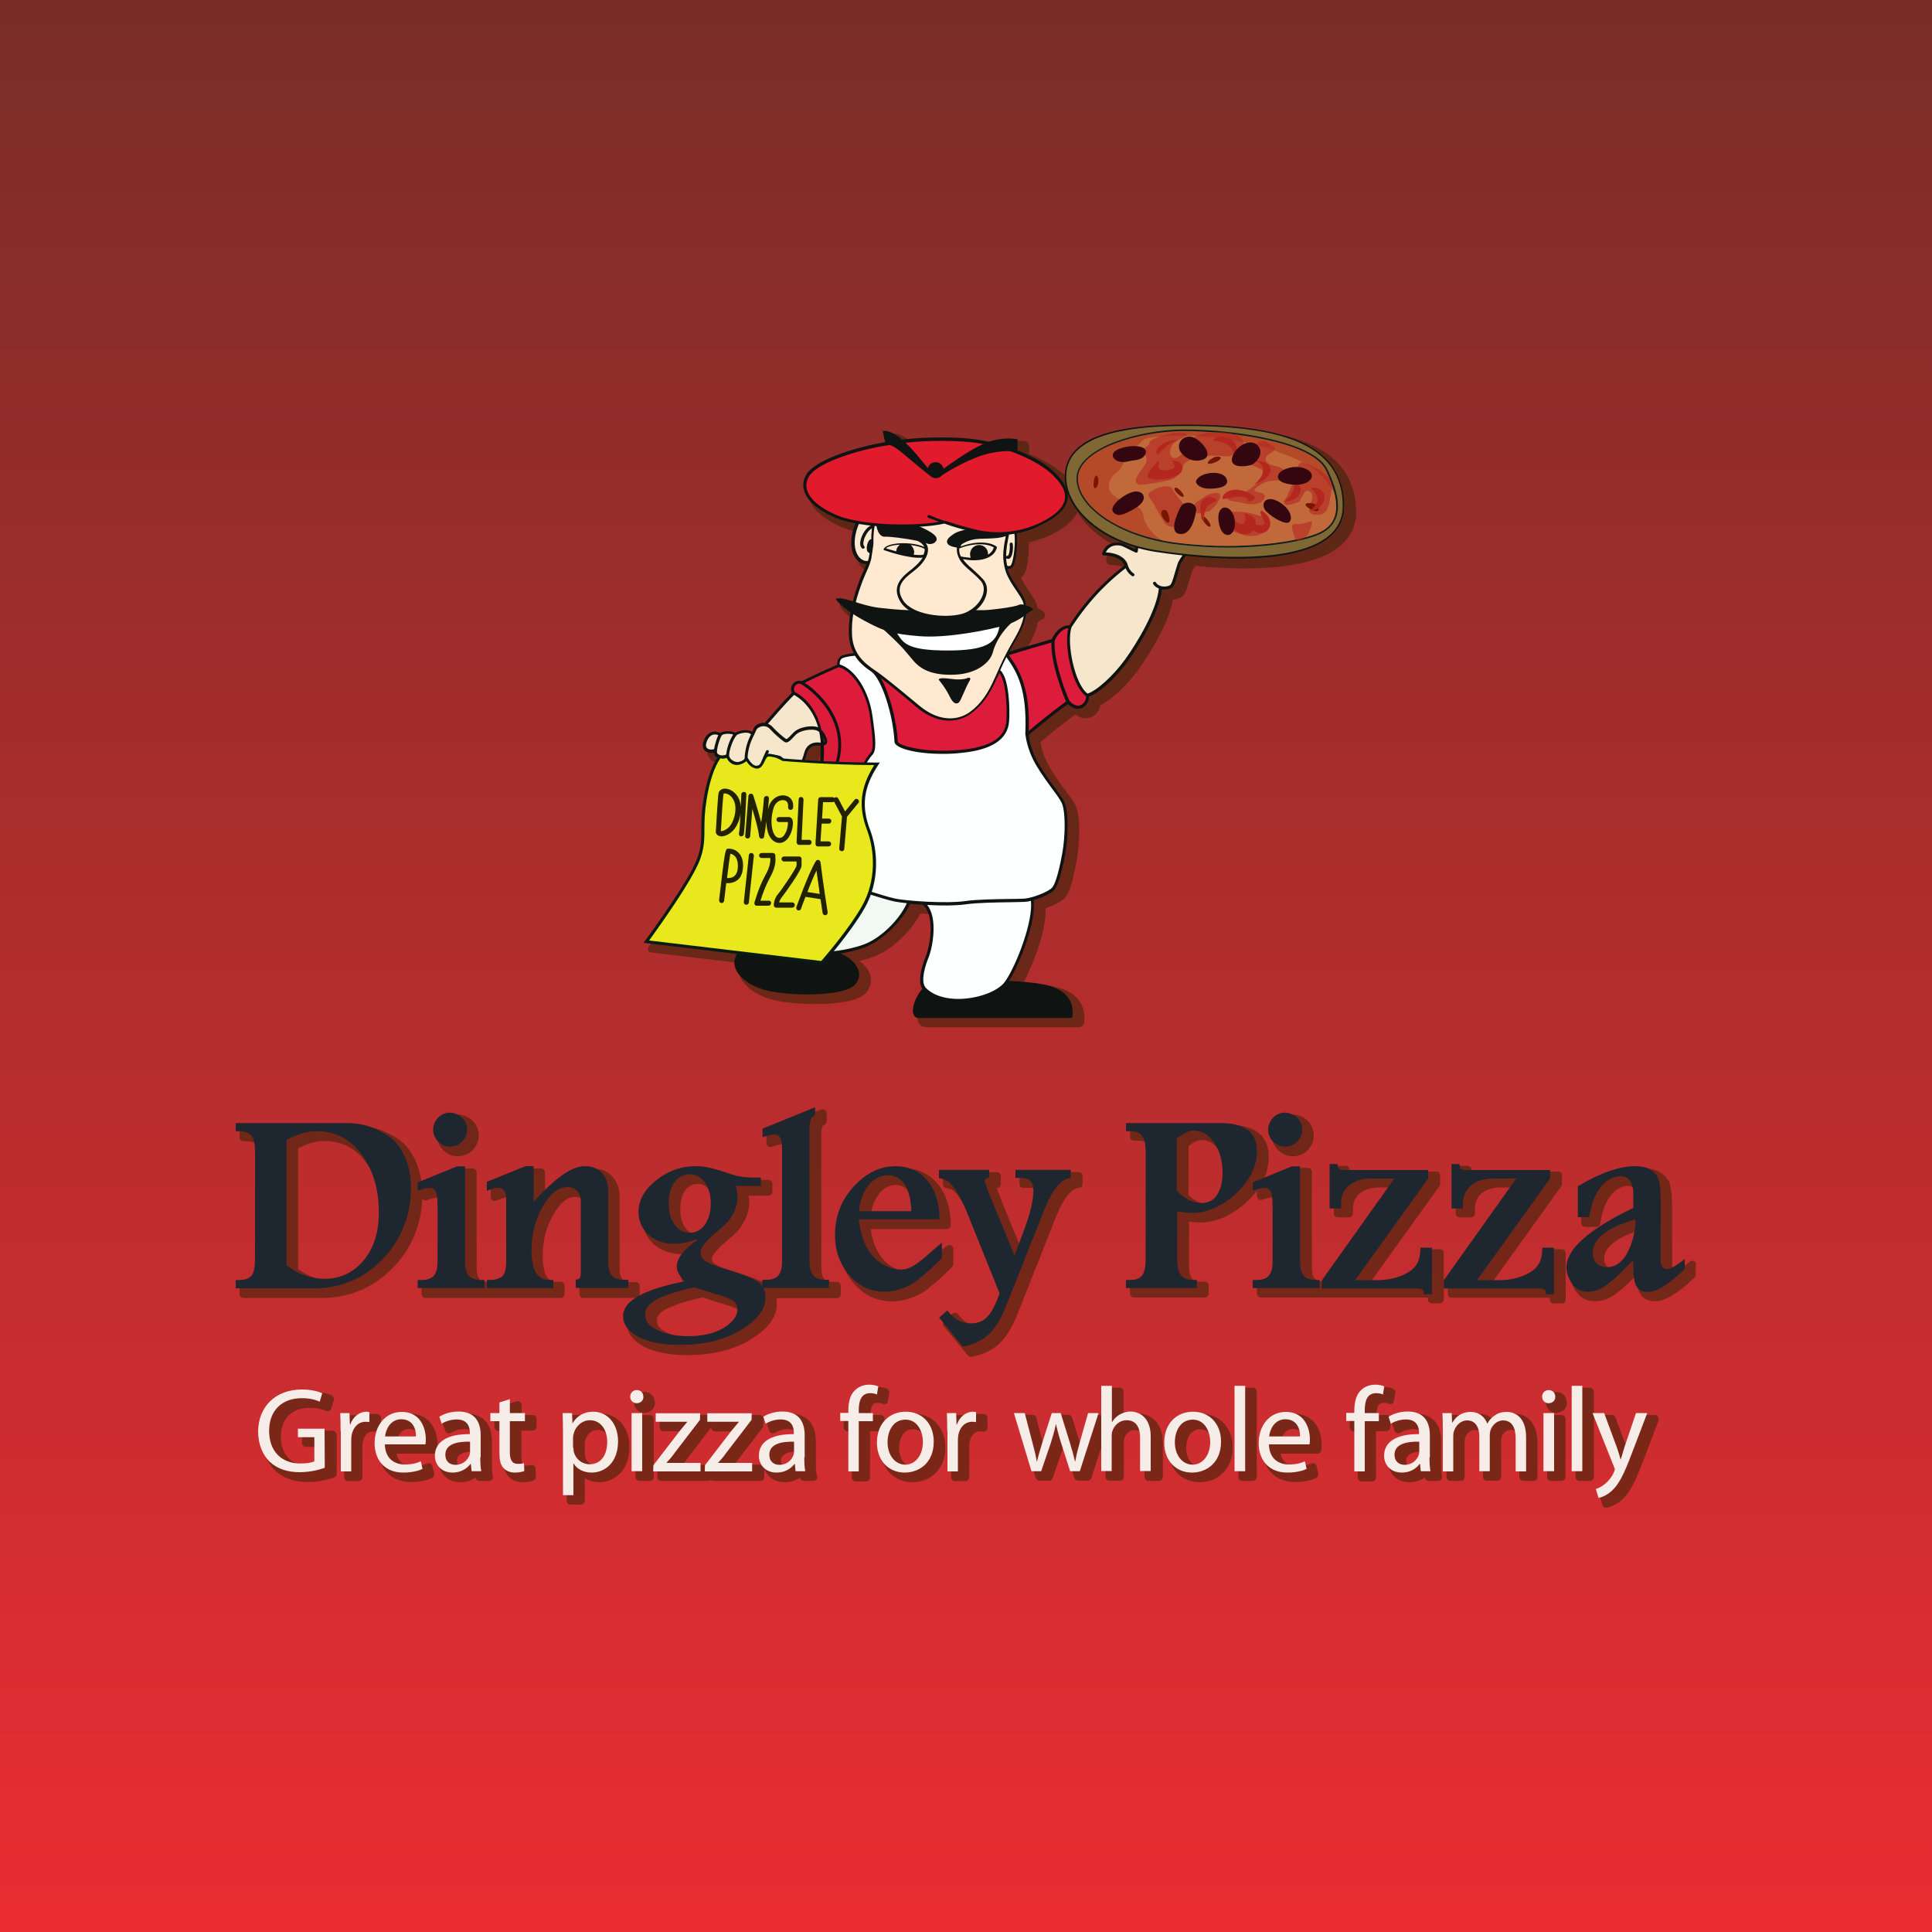<?xml version="1.0" encoding="utf-8"?>
<!-- Generator: Adobe Illustrator 24.0.1, SVG Export Plug-In . SVG Version: 6.00 Build 0)  -->
<svg version="1.1" id="Layer_1" xmlns="http://www.w3.org/2000/svg" xmlns:xlink="http://www.w3.org/1999/xlink" x="0px" y="0px"
	 width="1000px" height="1000px" viewBox="0 0 1000 1000" enable-background="new 0 0 1000 1000" xml:space="preserve">
<rect x="0" y="0" width="1000" height="1000" fill="#333333" stroke="none"/>
<g id="Layer_1_1_">
</g>
<g id="Layer_3">
	<linearGradient id="SVGID_2_" gradientUnits="userSpaceOnUse" x1="500" y1="1000" x2="500" y2="-9.094947e-13">
		<stop  offset="0" style="stop-color:#EA2D33"/>
		<stop  offset="1" style="stop-color:#792D27"/>
	</linearGradient>
	<rect fill="url(#SVGID_2_)" width="1000" height="1000"/>
	<g>
		<g id="Shadow" opacity="0.49">
			<path fill="#222100" d="M172.1,740.5h-13.8c-1.1,0-2,0.9-2,2v4.4c0,1.1,0.9,2,2,2h6.5v9.1c-1.1,0.3-2.9,0.5-5.2,0.5
				c-8.9,0-14.2-5.6-14.2-14.9c0-9.3,5.6-14.9,14.9-14.9c4.2,0,6.8,0.9,8.5,1.6c0.3,0.1,0.5,0.2,0.8,0.2s0.6-0.1,0.8-0.2
				c0.5-0.2,0.9-0.7,1.1-1.2l1.3-4.4c0.3-0.9-0.2-1.9-1-2.4c-2.1-1-6.2-2.1-11.3-2.1c-14.7,0-24.6,9.5-24.7,23.7
				c0,6.9,2.4,13.1,6.5,17.1c4.3,4.1,9.9,6.1,17.1,6.1c5.6,0,10.5-1.3,13.6-2.4c0.8-0.3,1.3-1,1.3-1.9v-20.2
				C174.1,741.4,173.2,740.5,172.1,740.5z"/>
			<path fill="#222100" d="M197.2,739.1v-5.2c0-0.9-0.6-1.7-1.5-1.9c-0.7-0.2-1.3-0.2-2-0.2c-2.5,0-4.9,1-6.8,2.6l0,0
				c0-1.1-0.9-1.9-2-1.9H180c-0.6,0-1.1,0.2-1.5,0.6c-0.4,0.4-0.6,0.9-0.5,1.5c0.2,2.5,0.2,5.4,0.2,9.3v20.7c0,1.1,0.9,2,2,2h5.4
				c1.1,0,2-0.9,2-2v-16.1c0-0.8,0.1-1.6,0.2-2.2c0.5-2.6,2.1-5.4,5.4-5.4c0.6,0,1,0,1.4,0.1c0.1,0,0.3,0,0.4,0
				c0.5,0,0.9-0.2,1.3-0.4C196.9,740.2,197.2,739.7,197.2,739.1z"/>
			<path fill="#222100" d="M212.1,731.7c-9.5,0-16.1,7.5-16.1,18.2c0,10.5,6.6,17.2,16.8,17.2c5.1,0,8.7-1.1,10.8-2.1
				c0.9-0.4,1.3-1.4,1.1-2.3l-0.9-3.9c-0.1-0.6-0.5-1.1-1-1.3c-0.3-0.1-0.6-0.2-0.9-0.2c-0.3,0-0.5,0.1-0.8,0.2
				c-1.7,0.7-3.8,1.4-7.6,1.4c-2.8,0-7.2-0.9-8.2-6.5h19c1,0,1.9-0.8,2-1.8v-0.2c0.1-0.6,0.2-1.5,0.2-2.5
				C226.5,739.8,222.1,731.7,212.1,731.7z M205.8,744.5c0.7-2.1,2.3-4.9,5.9-4.9c1.6,0,2.9,0.5,3.8,1.4c1,1,1.4,2.4,1.6,3.5H205.8z"
				/>
			<path fill="#222100" d="M254.6,757.3V746c0-9.2-4.8-14.3-13.5-14.3c-4.1,0-8.1,1.1-11,3c-0.8,0.5-1.1,1.5-0.8,2.3l1.2,3.6
				c0.2,0.6,0.7,1,1.2,1.2c0.2,0.1,0.4,0.1,0.7,0.1c0.4,0,0.8-0.1,1.1-0.3c1.8-1.2,4.4-1.9,6.8-1.9c2.9,0,4.4,1.1,4.8,3.6
				c-16.2,0.6-18,9.3-18,13.2c0,5.3,3.9,10.7,11.2,10.7c2.9,0,5.6-0.9,7.9-2.4c0.1,1,1,1.7,2,1.7h5c0.6,0,1.2-0.3,1.5-0.7
				s0.5-1.1,0.4-1.6C254.8,762.5,254.6,760.2,254.6,757.3z M245.3,754.4c0,0.3-0.1,0.7-0.2,1.1c-0.6,1.8-2.3,3.7-5.4,3.7
				c-1.4,0-3.2-0.6-3.2-3.2c0-3,2.9-4.6,8.8-4.8L245.3,754.4L245.3,754.4z"/>
			<path fill="#222100" d="M275.8,732.4H270v-5.2c0-0.6-0.3-1.2-0.8-1.6c-0.3-0.3-0.8-0.4-1.2-0.4c-0.2,0-0.4,0-0.6,0.1L262,727
				c-0.8,0.3-1.4,1-1.4,1.9v3.5h-2.7c-1.1,0-2,0.9-2,2v4.2c0,1.1,0.9,2,2,2h2.7V755c0,4.4,0.8,7.3,2.6,9.2c1.7,2,4.4,3,7.4,3
				c2.1,0,4.1-0.3,5.6-1c0.8-0.3,1.3-1.1,1.2-2l-0.2-4.1c0-0.6-0.4-1.2-0.9-1.5c-0.3-0.2-0.7-0.4-1.1-0.4c-0.2,0-0.4,0-0.6,0.1
				c-0.6,0.2-1.2,0.3-2.6,0.3c-1,0-2.1,0-2.1-3.9v-14.2h5.8c1.1,0,2-0.9,2-2v-4.2C277.8,733.3,276.9,732.4,275.8,732.4z"/>
			<path fill="#222100" d="M311.1,731.7c-3.5,0-6.6,1-9.1,3v-0.4c-0.1-1.1-0.9-1.9-2-1.9h-4.9c-0.5,0-1.1,0.2-1.4,0.6
				c-0.4,0.4-0.6,0.9-0.6,1.5c0.1,3,0.2,6,0.2,9.7v32.6c0,1.1,0.9,2,2,2h5.4c1.1,0,2-0.9,2-2v-11.7c2.1,1.3,4.6,2.1,7.4,2.1
				c7.6,0,15.7-5.7,15.7-18.2C325.9,739,319.7,731.7,311.1,731.7z M309.2,758.9c-3,0-5.5-1.9-6.3-4.8c-0.1-0.6-0.2-1.2-0.2-1.8v-5.2
				c0-0.5,0.2-1.2,0.3-1.7c0.8-3.1,3.4-5.3,6.3-5.3c4.8,0,7,4.6,7,9.2C316.4,751.5,315.9,758.9,309.2,758.9z"/>
			<path fill="#222100" d="M333.6,720.5c-3,0-5.4,2.4-5.4,5.4s2.3,5.4,5.3,5.4c1.6,0,3-0.6,4.1-1.6c1-1,1.5-2.4,1.4-3.7
				C339,722.8,336.7,720.5,333.6,720.5z"/>
			<path fill="#222100" d="M336.4,732.4h-5.5c-1.1,0-2,0.9-2,2v30.1c0,1.1,0.9,2,2,2h5.5c1.1,0,2-0.9,2-2v-30.1
				C338.4,733.3,337.5,732.4,336.4,732.4z"/>
			<path fill="#222100" d="M422.3,757.3V746c0-9.2-4.8-14.3-13.5-14.3c-4.1,0-8.1,1.1-11,3c-0.8,0.5-1.1,1.5-0.8,2.3l1.2,3.6
				c0.2,0.6,0.7,1,1.2,1.2c0.2,0.1,0.4,0.1,0.7,0.1c0.4,0,0.8-0.1,1.1-0.3c1.8-1.2,4.4-1.9,6.8-1.9c2.9,0,4.4,1.1,4.8,3.6
				c-16.2,0.6-18,9.3-18,13.2c0,0.8,0.1,1.7,0.3,2.5c-0.4-0.5-1-0.9-1.7-0.9H380c0.4-0.5,0.9-1.1,1.3-1.6l13.4-17.5
				c0.3-0.3,0.4-0.8,0.4-1.2l0.1-3.4c0-0.5-0.2-1.1-0.6-1.4s-0.9-0.6-1.4-0.6h-23c-0.9,0-1.6,0.6-1.9,1.4c-0.1-0.3-0.2-0.6-0.5-0.8
				c-0.4-0.4-0.9-0.6-1.4-0.6h-23c-1.1,0-2,0.9-2,2v4.4c0,1.1,0.9,2,2,2h12.1c-0.4,0.5-0.9,1-1.3,1.6l-13.6,17.7
				c-0.3,0.3-0.4,0.8-0.4,1.2v3.2c0,1.1,0.9,2,2,2h24.5c0.4,0,0.8-0.1,1.2-0.4c0.3,0.2,0.7,0.4,1.2,0.4h24.5c1.1,0,2-0.9,2-2v-4.3
				c1.4,3.8,4.9,7,10.6,7c2.9,0,5.6-0.9,7.9-2.4c0.1,1,1,1.7,2,1.7h5c0.6,0,1.2-0.3,1.5-0.7s0.5-1.1,0.4-1.6
				C422.4,762.5,422.3,760.2,422.3,757.3z M368.2,759c-0.4-0.5-0.9-0.8-1.6-0.8h-13.4c0.4-0.5,0.9-1.1,1.3-1.6l13.4-17.5
				c0.1-0.2,0.2-0.3,0.3-0.5v0.3c0,1.1,0.9,2,2,2h12.1c-0.4,0.5-0.9,1-1.3,1.6L368.2,759z M413,754.4c0,0.3-0.1,0.7-0.2,1.1
				c-0.6,1.8-2.3,3.7-5.4,3.7c-1.4,0-3.2-0.6-3.2-3.2c0-3,2.9-4.6,8.8-4.8L413,754.4L413,754.4z"/>
			<path fill="#222100" d="M457.8,738.6v-4.2c0-1.1-0.9-2-2-2h-5.3c0.1-6.3,2.7-6.3,3.8-6.3c1,0,1.9,0.2,2.6,0.5
				c0.3,0.1,0.6,0.2,0.8,0.2c0.3,0,0.6-0.1,0.9-0.2c0.6-0.3,0.9-0.8,1-1.4l0.7-4.2c0.2-0.9-0.3-1.8-1.2-2.2c-0.7-0.3-2.8-1-5.4-1
				c-3.4,0-6.5,1.2-8.7,3.4c-2.6,2.5-4,6.3-4.1,11.4h-2.2c-1.1,0-2,0.9-2,2v4.2c0,1.1,0.9,2,2,2h2.2v24c0,1.1,0.9,2,2,2h5.4
				c1.1,0,2-0.9,2-2v-24h5.3C456.9,740.6,457.8,739.7,457.8,738.6z"/>
			<path fill="#222100" d="M472.8,731.7c-10,0-16.9,7.4-16.9,18c0,10.3,6.8,17.5,16.4,17.5c8.2,0,17-5.6,17-18
				C489.3,738.9,482.5,731.7,472.8,731.7z M472.5,759.1c-4.1,0-7.1-4-7.1-9.6c0-4.5,1.9-9.7,7.3-9.7c5.6,0,7,6.3,7,9.6
				C479.7,755,476.7,759.1,472.5,759.1z"/>
			<path fill="#222100" d="M509.7,732c-0.7-0.2-1.3-0.2-2-0.2c-2.5,0-4.9,1-6.8,2.6l0,0c0-1.1-0.9-1.9-2-1.9h-4.8
				c-0.6,0-1.1,0.2-1.5,0.6c-0.4,0.4-0.6,0.9-0.5,1.5c0.2,2.5,0.2,5.4,0.2,9.3v20.7c0,1.1,0.9,2,2,2h5.4c1.1,0,2-0.9,2-2v-16.1
				c0-0.8,0.1-1.5,0.2-2.2c0.5-2.6,2.1-5.4,5.4-5.4c0.6,0,1,0,1.4,0.1c0.1,0,0.3,0,0.4,0c0.5,0,0.9-0.2,1.3-0.4
				c0.5-0.4,0.7-1,0.7-1.6v-5.2C511.2,733,510.6,732.2,509.7,732z"/>
			<path fill="#222100" d="M589.2,731.7c-2.2,0-4.5,0.6-6.6,1.8c-0.4,0.2-0.7,0.4-1.1,0.7v-13.9c0-1.1-0.9-2-2-2H574
				c-1.1,0-2,0.9-2,2v12.1h-4.9c-0.9,0-1.7,0.6-1.9,1.5l-4.3,15.1c-0.2,0.7-0.4,1.5-0.6,2.2c-0.2-0.8-0.5-1.5-0.7-2.4l-4.7-15.1
				c-0.3-0.8-1-1.4-1.9-1.4h-4.6c-0.9,0-1.6,0.6-1.9,1.4l-4.9,15.3c0,0-0.5,1.7-0.7,2.3c-0.2-0.7-0.3-1.3-0.5-2l-4-15.5
				c-0.2-0.9-1-1.5-1.9-1.5h-5.6c-0.6,0-1.2,0.3-1.6,0.8s-0.5,1.2-0.3,1.8l9.1,30.1c0.3,0.8,1,1.4,1.9,1.4h5c0.9,0,1.6-0.5,1.9-1.4
				l4.9-14.3c0.3-0.9,0.6-1.8,0.9-2.8c0.3,0.9,0.5,1.8,0.8,2.7l4.6,14.4c0.3,0.8,1,1.4,1.9,1.4h5c0.9,0,1.6-0.6,1.9-1.4l7.3-22.5
				v21.9c0,1.1,0.9,2,2,2h5.5c1.1,0,2-0.9,2-2v-18.2c0-1,0.1-1.5,0.2-1.8c0,0,0-0.1,0.1-0.1c0.7-2,2.6-4.1,5.4-4.1c1.2,0,5,0,5,7
				v17.3c0,1.1,0.9,2,2,2h5.5c1.1,0,2-0.9,2-2v-17.9C601.7,735.6,594.9,731.7,589.2,731.7z"/>
			<path fill="#222100" d="M621.5,731.7c-10,0-16.9,7.4-16.9,18c0,10.3,6.8,17.5,16.4,17.5c8.2,0,17-5.6,17-18
				C638,738.9,631.2,731.7,621.5,731.7z M621.2,759.1c-4.1,0-7.2-4-7.2-9.6c0-4.5,1.9-9.7,7.3-9.7c5.6,0,7,6.3,7,9.6
				C628.3,755,625.3,759.1,621.2,759.1z"/>
			<path fill="#222100" d="M648.5,718.3H643c-1.1,0-2,0.9-2,2v44.2c0,1.1,0.9,2,2,2h5.5c1.1,0,2-0.9,2-2v-44.2
				C650.5,719.2,649.6,718.3,648.5,718.3z"/>
			<path fill="#222100" d="M669.7,731.7c-9.5,0-16.1,7.5-16.1,18.2c0,10.5,6.6,17.2,16.8,17.2c5.1,0,8.7-1.1,10.8-2.1
				c0.9-0.4,1.3-1.4,1.1-2.3l-0.9-3.9c-0.1-0.6-0.5-1.1-1-1.3c-0.3-0.1-0.6-0.2-0.9-0.2c-0.3,0-0.5,0.1-0.8,0.2
				c-1.7,0.7-3.8,1.4-7.6,1.4c-2.8,0-7.2-0.9-8.2-6.5h19c1,0,1.9-0.8,2-1.8v-0.3c0.1-0.6,0.2-1.4,0.2-2.5
				C684.2,739.8,679.7,731.7,669.7,731.7z M663.4,744.5c0.7-2.1,2.3-4.9,5.9-4.9c1.6,0,2.9,0.5,3.8,1.4c1,1,1.4,2.4,1.6,3.5H663.4z"
				/>
			<path fill="#222100" d="M719.7,738.6v-4.2c0-1.1-0.9-2-2-2h-5.3c0.1-6.3,2.7-6.3,3.8-6.3c1,0,1.9,0.2,2.6,0.5
				c0.3,0.1,0.6,0.2,0.8,0.2c0.3,0,0.6-0.1,0.9-0.2c0.5-0.3,0.9-0.8,1-1.4l0.7-4.2c0.2-0.9-0.3-1.8-1.2-2.2c-0.7-0.3-2.8-1-5.4-1
				c-3.4,0-6.5,1.2-8.7,3.4c-2.6,2.5-4,6.3-4.1,11.4h-2.2c-1.1,0-2,0.9-2,2v4.2c0,1.1,0.9,2,2,2h2.2v24c0,1.1,0.9,2,2,2h5.4
				c1.1,0,2-0.9,2-2v-24h5.3C718.8,740.6,719.7,739.7,719.7,738.6z"/>
			<path fill="#222100" d="M745.9,757.3V746c0-9.2-4.8-14.3-13.5-14.3c-4.1,0-8.1,1.1-11,3c-0.8,0.5-1.1,1.5-0.8,2.3l1.2,3.6
				c0.2,0.6,0.7,1,1.2,1.2c0.2,0.1,0.4,0.1,0.7,0.1c0.4,0,0.8-0.1,1.1-0.3c1.8-1.2,4.4-1.9,6.8-1.9c2.9,0,4.4,1.1,4.8,3.6
				c-16.2,0.6-18,9.3-18,13.2c0,5.3,3.9,10.7,11.2,10.7c2.9,0,5.6-0.9,7.9-2.4c0.1,1,1,1.7,2,1.7h5c0.6,0,1.2-0.3,1.5-0.7
				s0.5-1.1,0.4-1.6C746.1,762.5,745.9,760.2,745.9,757.3z M736.6,754.4c0,0.3-0.1,0.7-0.2,1.1c-0.6,1.8-2.3,3.7-5.4,3.7
				c-1.4,0-3.2-0.6-3.2-3.2c0-3,2.9-4.6,8.8-4.8L736.6,754.4L736.6,754.4z"/>
			<path fill="#222100" d="M783.9,731.7c-3.1,0-5.6,0.8-7.9,2.5c-0.7,0.5-1.4,1.2-2,1.9c-2-2.8-5.2-4.4-8.8-4.4
				c-3.1,0-5.7,0.9-7.9,2.6l0,0c-0.1-1.1-0.9-1.9-2-1.9h-4.8c-0.6,0-1.1,0.2-1.5,0.6c-0.4,0.4-0.6,1-0.5,1.5c0.2,2.3,0.2,4.7,0.2,8
				v22c0,1.1,0.9,2,2,2h5.4c1.1,0,2-0.9,2-2v-18.2c0-0.8,0.1-1.4,0.3-2v-0.1c0.6-2,2.4-4.1,4.9-4.1c3.9,0,4.3,4.4,4.3,6.3v18
				c0,1.1,0.9,2,2,2h5.4c1.1,0,2-0.9,2-2v-18.6c0-0.7,0.1-1.5,0.3-2.1c0.6-1.8,2.3-3.6,4.6-3.6c1.1,0,4.5,0,4.5,7.3v17.1
				c0,1.1,0.9,2,2,2h5.4c1.1,0,2-0.9,2-2v-17.7C795.8,735.7,789.4,731.7,783.9,731.7z"/>
			<path fill="#222100" d="M805.6,720.5c-3,0-5.4,2.4-5.4,5.4s2.3,5.4,5.3,5.4c1.6,0,3-0.6,4.1-1.6c1-1,1.5-2.4,1.4-3.7
				C811,722.8,808.6,720.5,805.6,720.5z"/>
			<path fill="#222100" d="M808.3,732.4h-5.5c-1.1,0-2,0.9-2,2v30.1c0,1.1,0.9,2,2,2h5.5c1.1,0,2-0.9,2-2v-30.1
				C810.3,733.3,809.4,732.4,808.3,732.4z"/>
			<path fill="#222100" d="M823,718.3h-5.5c-1.1,0-2,0.9-2,2v44.2c0,1.1,0.9,2,2,2h5.5c1.1,0,2-0.9,2-2v-44.2
				C825,719.2,824.1,718.3,823,718.3z"/>
			<path fill="#222100" d="M856.7,732.4h-5.8c-0.9,0-1.6,0.5-1.9,1.4c0,0-6.1,17.9-6.1,18c0-0.1-0.1-0.2-0.1-0.3l-6.6-17.8
				c-0.3-0.8-1-1.3-1.9-1.3h-6c-0.7,0-1.3,0.3-1.7,0.9c-0.4,0.5-0.4,1.2-0.2,1.9l11.1,27.7c0.1,0.4,0.2,0.6,0.2,0.7
				c-0.1,0.2-0.2,0.4-0.2,0.6c-1.4,3.1-3.4,4.9-4.1,5.4c-1.7,1.4-3.4,2.1-4.1,2.3c-1,0.3-1.6,1.4-1.3,2.5l1.4,4.6
				c0.3,0.9,1,1.4,1.9,1.4c0.1,0,0.2,0,0.4,0c0.9-0.2,4.2-1,7.7-4c4.3-3.7,7.1-9.8,10.9-19.7l8.2-21.5c0.2-0.6,0.2-1.3-0.2-1.8
				S857.3,732.4,856.7,732.4z"/>
			<path fill="#222100" d="M237,598.5c5.9,0,10.8-4.8,10.8-10.8s-4.9-10.8-11-10.8c-5.7,0-10.5,4.9-10.5,10.8
				C226.2,593.6,231.1,598.5,237,598.5z"/>
			<path fill="#222100" d="M290.2,663.5h-2.1c-2,0-7.2,0-7.2-13.6c0-7.7,1.8-14.8,5.5-21.2c3.4-6.1,7.2-9.2,11.3-9.2
				c2.9,0,4.8,1.9,4.8,4.7v37.5c0,1-0.1,1.4-0.1,1.7c-0.1,0-0.3,0.1-0.5,0.1l-0.4,0.1c-0.9,0.2-1.6,1-1.6,2v4.2c0,1.1,0.9,2,2,2
				h27.2c1.1,0,2-0.9,2-2v-4.2c0-1.1-0.9-2-2-2h-2.2c-4.3,0-6.2-1.1-6.2-7.7v-36.4c0-8.8-5.6-14.7-13.9-14.7
				c-5.6,0-11.8,3.2-18.9,9.7c-2.2,2-4.1,3.9-5.8,5.6v-13.3c0-1.1-0.9-2-2-2H276c-0.3,0-0.5,0-0.7,0.1l-20,8.1
				c-0.8,0.3-1.3,1-1.3,1.9v4.7c0,0.7,0.4,1.3,0.9,1.7c0.3,0.2,0.7,0.3,1.1,0.3c0.3,0,0.6-0.1,0.9-0.2c2.9-1.3,4.3-1.5,4.6-1.5
				c0.9,0,2.5,0,2.5,3.6v32.4c0,3.9-0.6,6.1-1.9,6.7c-1.9,0.9-2.8,1-6.1,1c-0.2,0-0.4,0-0.6,0.1c-0.2-0.1-0.4-0.1-0.6-0.1h-1.9
				c-4,0-6.2-1.2-6.2-7.7v-49.1c0-1.1-0.9-2-2-2h-4.2c-0.3,0-0.5,0.1-0.8,0.2l-20.3,8.3c-0.4,0.2-0.7,0.5-1,0.9
				c-0.9-10.9-5.4-20-12.5-24.8c-7.1-4.6-14.3-6.9-22.2-6.9H126c-1.1,0-2,0.9-2,2v4.2c0,1.1,0.9,2,2,2c3.7,0,4.4,0.1,6.1,1.1
				c1.3,0.7,1.9,3.1,1.9,7.8v55c0,8.6-1.8,9-8,9c-1.1,0-2,0.9-2,2v4.2c0,1.1,0.9,2,2,2h40.7c10.4,0,20-2.9,28.4-8.6
				c14.5-10.1,22.8-25.3,23.5-42.8c0.1,0.2,0.3,0.4,0.5,0.5c0.3,0.2,0.7,0.4,1.1,0.4c0.2,0,0.5,0,0.7-0.1c2.9-1.1,4.4-1.2,5.1-1.2
				c1.7,0,2.5,0,2.5,9.1v26.8c0,6.5-2.1,7.7-6.2,7.7h-2.1c-1.1,0-2,0.9-2,2v4.2c0,1.1,0.9,2,2,2h34.6c0.2,0,0.4,0,0.6-0.1
				c0.2,0.1,0.4,0.1,0.6,0.1h34.2c1.1,0,2-0.9,2-2v-4.2C292.2,664.4,291.3,663.5,290.2,663.5z M190.8,653.9c-5,6.1-11.1,9-18.7,9
				c-6.6,0-12.4-2-17.8-6.1v-62.5c4.9-2.5,9.5-3.7,13.7-3.7c8.9,0,16.2,3.8,21.6,11.3c5.6,7.9,8.4,17.2,8.4,28.5
				C198,640.2,195.6,648.1,190.8,653.9z"/>
			<path fill="#222100" d="M433.2,663.5h-1.9c-4,0-6.2-1.2-6.2-7.7v-69.1c0-1.5,0.2-4.1,1.5-4.5c0.8-0.3,1.3-1,1.3-1.9v-4.1
				c0-0.7-0.3-1.3-0.9-1.7c-0.3-0.2-0.7-0.3-1.1-0.3c-0.3,0-0.5,0-0.8,0.1l-27.2,11.1c-0.8,0.3-1.2,1-1.2,1.9v4.4
				c0,0.6,0.3,1.2,0.8,1.6c0.4,0.3,0.8,0.4,1.2,0.4c0.2,0,0.4,0,0.6-0.1c2-0.6,4.7-1.4,5.2-1.4c1.2,0,2.4,0,2.4,5.9v57.8
				c0,6.5-2,7.7-6.1,7.7h-2.1c-0.8,0-1.5,0.5-1.8,1.1c-0.2-0.1-0.3-0.2-0.5-0.3c-3.4-1.9-8.8-3.9-16.6-6.3
				c-9.6-2.9-11.3-4.4-11.3-6.6c0-0.8,0.7-3.3,7.2-8.8l1.2-1c1.5-1.3,2.8-2.4,3.8-3.4c2.9-2.6,7.1-9.2,7.1-15.7
				c0-1.1-0.1-2.4-0.4-3.7h10.4c1.1,0,2-0.9,2-2v-4.2c0-1.1-0.9-2-2-2h-3.3c-5.5,0-10.4-0.9-15-2.7c-5.9-2.2-10.9-3.2-15.2-3.2
				c-8.2,0-15.6,2.6-21.9,7.8c-6.6,5.2-9.9,11.3-9.9,18.1c0,10.7,8.6,18.4,20.5,18.4c1.3,0,2.8-0.1,4.3-0.4
				c-3.4,3.4-5.1,6.8-5.1,10.2c0,2,0.8,4.2,2.4,6.3c-20.3,4.4-30.2,10.8-30.2,19.3c0,10.3,12.2,16.9,31.2,16.9c13,0,24-2.7,32.8-8
				c9.2-5.6,13.7-11.7,13.7-18.5c0-1.1-0.1-2-0.3-3h31.4c1.1,0,2-0.9,2-2v-4.2C435.2,664.4,434.3,663.5,433.2,663.5z M352.1,625.9
				c0-6.3,2.4-13.1,9.1-13.1c5.2,0,8.8,5.4,8.8,13.1c0,7.9-3.6,13.2-8.9,13.2C355.8,639.1,352.1,633.6,352.1,625.9z M377.7,688.6
				c-4.5,2.7-10.4,4.1-17.3,4.1c-6,0-10.8-0.9-14.9-2.8c-5.5-2.5-5.5-5.4-5.5-6.3c0-1.1,0-4.3,7.3-7.2c5.3-2.2,9.3-3.3,16.4-4.9
				c1.9,0.7,5.1,1.8,9.3,3c9.6,2.8,11,3.9,11,6.4C383.8,683.4,381.7,686,377.7,688.6z"/>
			<path fill="#222100" d="M492.1,634.1c0-17.7-9.9-29.5-24.6-29.5c-8.6,0-16.5,3.8-23.2,11.2c-6.8,7.4-10.2,16.3-10.2,26.5
				c0,8.6,2.7,16,7.9,22c5.3,6.2,12,9.3,19.8,9.3c4.1,0,8.4-1,12.7-3c3.3-1.4,5.4-3.2,7.3-4.8c0.6-0.5,1.3-1.1,1.9-1.5
				c2.3-1.8,8.9-8.3,9.1-8.5c0.4-0.4,0.6-0.9,0.6-1.4v-8c0-0.8-0.4-1.5-1.1-1.8c-0.3-0.1-0.6-0.2-0.9-0.2c-0.4,0-0.9,0.2-1.3,0.4
				c-2,1.6-3.8,3.2-5.6,4.8c-5.2,4.6-9.7,8.6-13.9,8.6c-2.4,0-4.3-0.1-8-2.1c-4.5-2.2-10.1-7.4-11.9-19.9H490
				C491.2,636.1,492.1,635.2,492.1,634.1z M450.9,627.9c1.6-10,7.6-14.6,12.7-14.6c5.8,0,9.3,5.2,10,14.6H450.9z"/>
			<path fill="#222100" d="M546.6,629.8c3.8-9.5,7.9-14.7,11.9-15c1-0.1,1.8-1,1.8-2v-4.2c0-1.1-0.9-2-2-2h-28.6c-1.1,0-2,0.9-2,2
				v4.2c0,1.1,0.9,2,2,2h3c3,0,4.3,0.6,4.3,4.6c0,4.7-1.6,11.3-4.8,19.8l-3.1,8.4L519,623c-2-4.9-2.8-7.2-3.1-8.1c0.1,0,0.2,0,0.3,0
				c1-0.1,1.8-1,1.8-2v-4.2c0-1.1-0.9-2-2-2h-25.9c-1.1,0-2,0.9-2,2v4.2c0,1,0.7,1.8,1.6,2c1.4,0.2,2.6,0.6,3.4,1.1
				c1.3,0.7,5.3,5.2,9.3,15l16.8,41.8c-3.9,10.5-6.8,13.4-12.8,13.4c-5.5-0.5-7.4-2.1-10.6-6c-0.3-0.4-0.8-0.7-1.4-0.7
				c-0.1,0-0.1,0-0.2,0c-0.5,0-0.9,0.2-1.3,0.5l-4.2,3.7c-0.8,0.7-0.9,1.9-0.2,2.8l12.5,15.1c0.4,0.5,1,0.7,1.5,0.7
				c0.1,0,0.2,0,0.4,0c5.5-1,10.2-3.2,14-6.5c3.8-3.4,7.2-8.9,10.1-16.5L546.6,629.8z"/>
			<path fill="#222100" d="M658.4,587.7c0,5.9,4.8,10.8,10.8,10.8s10.8-4.8,10.8-10.8s-4.9-10.8-11-10.8
				C663.2,577,658.4,581.9,658.4,587.7z"/>
			<path fill="#222100" d="M745.3,646.6h-6c-1.1,0-2,0.9-2,2c0,3.5-0.6,6.1-1.8,7.9c-2.8,4.1-10.4,6.9-18.3,6.9h-7.7L745,614
				c0.2-0.3,0.4-0.7,0.4-1.2v-4.4c0-1.1-0.9-2-2-2h-43.1c-1,0-1.5-0.1-1.7-0.2c0-0.2-0.1-0.6-0.1-0.8c0-1.1-0.9-2-2-2h-4.1
				c-1.1,0-2,0.9-2,2v22.7c0,1.1,0.9,2,2,2h5.9c1.1,0,2-0.9,2-2v-2.6c0-6.7,5.3-10.9,13.7-10.9h8l-34.7,48.7c-0.1,0-0.1,0-0.2,0
				h-1.9c-4,0-6.2-1.2-6.2-7.7v-49.1c0-1.1-0.9-2-2-2h-4.2c-0.3,0-0.5,0.1-0.8,0.2l-19,7.8c2.5-4.4,3.7-9.1,3.7-13.9
				c0-7.5-3.6-16.4-20.9-16.4h-48.9c-1.1,0-2,0.9-2,2v4.2c0,1.1,0.9,2,2,2h2.1c3.8,0,6.1,0.6,6.1,9.1v54.9c0,8.3-2.3,9-6.1,9h-2.1
				c-1.1,0-2,0.9-2,2v4.2c0,1.1,0.9,2,2,2h36.7c1.1,0,2-0.9,2-2v-4.2c0-1.1-0.9-2-2-2h-1.9c-3.7,0-6.3-0.6-6.3-9v-22.1
				c2.4,0.3,4.4,0.5,5.5,0.5c8.5,0,16.7-3.6,24.4-10.7c2-1.9,3.8-3.8,5.3-5.8v2.8c0,0.7,0.3,1.3,0.9,1.6c0.3,0.2,0.7,0.4,1.1,0.4
				c0.2,0,0.5,0,0.7-0.1c2.9-1.1,4.4-1.2,5.1-1.2c1.7,0,2.5,0,2.5,9.1v26.8c0,6.5-2.1,7.7-6.2,7.7h-2.1c-1.1,0-2,0.9-2,2v4.2
				c0,1.1,0.9,2,2,2H687c0.2,0,0.4,0,0.6-0.1c0.2,0.1,0.4,0.1,0.6,0.1h49.7c0.6,0,1,0.1,1.1,0.1c0,0,0,0,0.1,0.1c0,0,0,0.1,0,0.5
				c-0.1,0.6,0.1,1.2,0.5,1.6s0.9,0.7,1.5,0.7h4.2c1.1,0,2-0.9,2-2v-24.1C747.3,647.5,746.4,646.6,745.3,646.6z M633.4,618.2
				c-1.5,3.7-3.9,5.4-7.6,5.4c-3.5,0-7.1-1.7-10.6-5v-25.4c2.5-2.1,4.8-3.1,7.2-3.1c3.2,0,6,1.8,8.5,5.3c2.7,3.8,4,8.7,4,14.5
				C634.9,613.2,634.4,615.9,633.4,618.2z"/>
			<path fill="#222100" d="M751.3,671.7H801c0.6,0,1,0.1,1.1,0.1c0,0,0,0,0.1,0.1c0,0,0,0.1,0,0.5c-0.1,0.6,0.1,1.2,0.5,1.6
				c0.4,0.4,0.9,0.7,1.5,0.7h4.2c1.1,0,2-0.9,2-2v-24.1c0-1.1-0.9-2-2-2h-6c-1.1,0-2,0.9-2,2c0,3.5-0.6,6.1-1.8,7.9
				c-2.8,4.1-10.4,6.9-18.3,6.9h-7.7l35.5-49.4c0.2-0.3,0.4-0.7,0.4-1.2v-4.4c0-1.1-0.9-2-2-2h-43.1c-1,0-1.5-0.1-1.7-0.2
				c0-0.2-0.1-0.6-0.1-0.8c0-1.1-0.9-2-2-2h-4.1c-1.1,0-2,0.9-2,2v22.7c0,1.1,0.9,2,2,2h5.9c1.1,0,2-0.9,2-2v-2.6
				c0-6.7,5.3-10.9,13.7-10.9h8l-35.3,49.5c-0.2,0.3-0.4,0.7-0.4,1.2v4.2C749.3,670.8,750.2,671.7,751.3,671.7z"/>
			<path fill="#222100" d="M876.9,652.8c-0.3-0.1-0.6-0.2-0.9-0.2c-0.4,0-0.9,0.2-1.3,0.4c-5.1,4.1-7.2,4.8-7.9,4.8
				c-0.4,0-1.3,0-1.3-2.8v-29.4c0-11.8-1.7-14.3-2.3-15.1c-2.7-3.9-7-5.9-12.9-5.9c-8.7,0-19,3.6-30.9,10.7c-0.6,0.4-1,1-1,1.7v16
				c0,1.1,0.9,2,2,2h5.9c1,0,1.9-0.7,2-1.7c1.5-11.6,7.3-19.5,14.4-19.5c3.3,0,4.4,3.4,4.4,6.6v6.5c-23.3,11.3-34.6,21.8-34.6,31.9
				c0,3.3,1.1,6.6,3.2,9.6c2.3,3.4,5.6,5.1,10,5.1c5.2,0,9-2.3,13.5-6.1c1.5-1.3,2.8-2.4,3.8-3.4l4.1-4.1c0.1,2.1,0.2,3.8,0.5,5.8
				c0.9,5.2,3.9,7.8,9.1,7.8c5.2,0,11.7-3.9,20.4-12.3c0.4-0.4,0.6-0.9,0.6-1.4v-5.2C878,653.9,877.6,653.2,876.9,652.8z
				 M845.3,648.8c-2.4,5.5-5.6,8.1-9.7,8.1c-3.3,0-5.3-2-5.3-5.4c0-7.1,9.2-11.8,18-14.6C848,641,847,645,845.3,648.8z"/>
			<path fill="#222100" d="M336.9,493l45.7,5.4c-0.4,1.5-0.5,3-0.3,4.4c0.9,5.9,7,11.4,16,14.2c5.2,1.6,14.2,2.7,23.4,2.7
				c6.2,0,21.3-0.5,26-5.3c2.6-2.6,3.6-5.8,2.9-9.1c-0.6-2.9-2.7-5.6-5.7-7.9c2.6-0.6,5-1.3,7.3-2.2c9.1-3.3,19.2-12.8,24.2-22.4
				c1.5,0.1,3,0.2,4.5,0.3c4.8,4.8,2.6,18.7,0.6,23.9c-2.2,5.4-4.2,12.6-2.3,17.4c-3.3,4.3-5.5,10.7-4,14.4c0.8,1.8,2.4,2.9,4.4,2.9
				h78.8c1.4,0,2.6-1.1,2.8-2.5c0.5-5-0.6-9-3.4-12.2c-5.5-6.4-16.3-7.5-28.1-8.3c5.1-9.5,12.1-27.5,11.5-38.6
				c3.9-1.3,8.3-3.4,10.1-5.5c1.4-1.6,3.5-5.4,6-19.2c1.3-7.2,2.4-23-0.8-28.9c-1.2-2.3-3.1-4.7-5-7.3c-2.3-3.2-5.3-7.1-8.1-11.9
				c-3.5-5.9-4.5-10.9-4.9-13.2c3.7-3.1,11.3-9.3,18.1-14.3c1.7,1.3,3.5,2,5.3,2c1.5,0,2.6-0.5,3.4-0.8c2.3-1.2,3.9-3.6,4.2-6
				c5.6-2.6,13.6-10,19.7-18.3c1.6-2.3,15.4-21.8,17.9-36.4c2.1-0.1,4.7-0.9,5.9-2.8c1.1-1.9,2-4.9,2.8-7.8l0.1-0.3
				c0.3-1.2,0.7-2.5,1-3.4c0.1-0.2,0.4-1,1.9-3.1c9,0.9,17.6,1.3,25.6,1.3c23.6,0,40.2-3.9,49.4-11.7c5.3-4.6,8.1-10.4,8.1-17.3
				c0-10.7-3.5-19.6-10.3-26.4c-12.4-12.2-35.6-17.9-73.1-17.9c-1.4,0-2.8,0-4.2,0c-39.8,0.4-59.8,9.4-60.9,27.4
				c-1-1.1-2.1-2.2-3.4-3.3c-4.1-3.6-10.1-7.1-17.3-10c0.3-5-0.1-5.3-0.6-5.9c-0.4-0.4-1-0.7-1.5-0.7c-0.1,0-0.2,0-0.4,0
				c-0.8-0.1-2.4-0.3-4.4-0.3c-2.8,0-5.6,0.4-8.3,1.1c-0.6,0.2-1.2,0.4-1.9,0.6c-4.6-0.9-9.1-1.6-13.5-1.8
				c-3.9-0.2-7.8-0.3-11.4-0.3c-6.6,0-12.8,0.3-18.9,1.1c-3.7-3-6.9-4.5-9.8-4.5c-0.4,0-0.9,0-1.3,0.1c-0.5,0.1-1,0.4-1.3,0.8
				c-0.3,0.4-0.4,1-0.3,1.5c0,0,0.2,1.1,0.8,3.8c-1,0.2-1.9,0.4-2.8,0.5c-1.2,0.2-30.4,6.1-37.1,16.6c-2,3.1-2.5,6.6-1.5,10
				c1.7,5.7,7.7,11.1,16.9,15.1c2.4,1.1,5.3,2,8.8,2.7c-1.1,3.2-1.5,6.4-1.4,9.5c0.2,4.9,2.3,8.8,5.6,10.8c0.5,0.3,1,0.5,1.5,0.7
				c-0.1,0.1-0.6,1.3-0.6,1.3c-0.8,1.7-1.6,3.6-2.6,6.2c-1,2.7-1.8,5.3-2.5,7.9c-2.1-0.6-4-1-5.6-1c-1,0-1.8,0.1-2.6,0.5
				c-0.6,0.2-1,0.7-1.2,1.2s-0.1,1.2,0.2,1.7c1.3,2.1,3.7,4.3,7.2,6.8c-0.6,3.8-0.8,7.5-0.6,10.8c0.1,2.7,0.6,5.2,1.5,7.6
				c-1.3,0.2-2.7,0.6-3.9,1.1c-2.1,0.9-3.4,2.9-3.7,5.4c-7,3.1-12.6,5.7-16.6,7.7c-0.3-0.1-0.7-0.1-1.1-0.1c-1.5,0-3.1,0.6-4.2,1.7
				c-1.4,1.3-2.4,3.4-1.8,6c-1.9,2-5.9,6.2-12.7,14.2c-0.5,0-1,0.1-1.5,0.2c-2.3,0.5-4.2,1.9-5.1,3.7h-0.1c-0.6-0.1-1.4-0.2-2.1-0.2
				c-1.9,0-3.9,0.4-5.4,1.1c-1.1-0.4-2.3-0.5-3-0.6c-0.2,0-0.5,0-0.8,0c-1.2,0-2.7,0.1-4,0.7c-0.9-0.3-1.8-0.5-2.7-0.5
				c-0.9,0-1.8,0.2-2.6,0.5c-1.7,0.7-4.1,2.3-5.3,6.4c-1.2,4,0.7,6.5,2.9,7.5c0.9,0.4,1.9,0.6,2.9,0.6c0.2,0.4,0.4,0.7,0.7,1
				c-1.8,3.1-4.7,9.5-6.6,21.2c-1.1,6.7-1.1,11.5-1.1,15.7c0,6.8-0.1,11.3-4.4,19.4c-7.1,13.4-23.7,35.9-24.4,36.8l-0.8,1.1
				c-0.4,0.6-0.5,1.3-0.2,2C335.6,492.5,336.2,492.9,336.9,493z M532.5,280.7c4.2-0.9,8.2-2.3,11.9-4.1c6.9-3.4,11.4-7.3,13.3-11.5
				c4.2,7,11.2,13.1,20.1,17.7h-0.1c-2.6,1.2-4.4,3.5-5.1,6.4c-0.1,0.8,0,1.6,0.5,2.2c0.5,0.7,1.3,1.1,2.2,1.1c3.8,0,6.8,1,8.2,2.6
				c-7,5.5-17,14.4-27.1,29.5c-4.1,0.3-7.6,3.9-9.3,7.5c-5,1.4-11.8,3.5-16.4,4.8c0.5-0.8,1-1.7,1.5-2.6c2.7-4.5,4.3-8.6,4.9-12.3
				l0.2-0.1c0.7-0.5,1.5-1.1,1.8-1.2c1.1-0.3,1.8-1.1,1.8-2.2c0-1.8-2.1-3-3.8-3.7c-0.1-0.3-0.1-0.6-0.2-1c-0.5-2.2-2.2-4.6-4-7.4
				c-1.5-2.2-3.3-4.8-4.5-7.5C532.7,296.8,532.6,283.1,532.5,280.7z M423.8,393.4c0.4-1.7,1.5-2.6,3.2-2.6c0,1.2,0,2.5-0.1,3.8
				c-1.2-0.1-2.3-0.1-3.4-0.2C423.6,394.1,423.7,393.8,423.8,393.4z"/>
		</g>
		<g>
			<g>
				<path fill="#F7EDE8" d="M168.1,759.7c-2.4,0.9-7.2,2.3-12.9,2.3c-6.3,0-11.6-1.6-15.7-5.5c-3.6-3.5-5.9-9.1-5.9-15.6
					c0.1-12.5,8.7-21.7,22.7-21.7c4.9,0,8.7,1.1,10.5,1.9l-1.3,4.4c-2.2-1-5-1.8-9.3-1.8c-10.2,0-16.9,6.3-16.9,16.9
					c0,10.6,6.4,16.9,16.2,16.9c3.5,0,6-0.5,7.2-1.1v-12.5h-8.5v-4.4H168L168.1,759.7L168.1,759.7z"/>
				<path fill="#F7EDE8" d="M176.3,740.8c0-3.5-0.1-6.6-0.2-9.4h4.8l0.2,5.9h0.2c1.4-4,4.7-6.6,8.3-6.6c0.6,0,1.1,0.1,1.6,0.2v5.2
					c-0.6-0.1-1.1-0.2-1.9-0.2c-3.9,0-6.6,2.9-7.3,7c-0.1,0.7-0.2,1.6-0.2,2.6v16.1h-5.4v-20.8H176.3z"/>
				<path fill="#F7EDE8" d="M199.2,747.5c0.1,7.4,4.9,10.5,10.3,10.5c3.9,0,6.3-0.7,8.3-1.6l0.9,3.9c-1.9,0.9-5.2,1.9-10,1.9
					c-9.3,0-14.8-6.2-14.8-15.2s5.4-16.2,14.1-16.2c9.8,0,12.4,8.7,12.4,14.2c0,1.1-0.1,2-0.2,2.6h-21V747.5z M215.3,743.5
					c0.1-3.5-1.4-8.9-7.6-8.9c-5.5,0-8,5.1-8.4,8.9H215.3z"/>
				<path fill="#F7EDE8" d="M248.6,754.3c0,2.6,0.1,5.2,0.5,7.2h-5l-0.4-3.8h-0.2c-1.7,2.4-4.9,4.5-9.2,4.5c-6.1,0-9.2-4.3-9.2-8.7
					c0-7.3,6.5-11.3,18.1-11.2v-0.6c0-2.5-0.7-7-6.8-7c-2.8,0-5.7,0.9-7.8,2.2l-1.2-3.6c2.5-1.6,6.1-2.7,9.9-2.7
					c9.2,0,11.5,6.3,11.5,12.3v11.4H248.6z M243.3,746.2c-6-0.1-12.8,0.9-12.8,6.8c0,3.5,2.4,5.2,5.2,5.2c3.9,0,6.4-2.5,7.3-5
					c0.2-0.6,0.3-1.2,0.3-1.7V746.2z"/>
				<path fill="#F7EDE8" d="M263.9,724.2v7.2h7.8v4.2h-7.8v16.2c0,3.7,1.1,5.9,4.1,5.9c1.5,0,2.4-0.1,3.2-0.4l0.2,4.1
					c-1.1,0.4-2.7,0.8-4.9,0.8c-2.6,0-4.6-0.9-5.9-2.4c-1.6-1.6-2.1-4.3-2.1-7.8v-16.4h-4.7v-4.2h4.7v-5.5L263.9,724.2z"/>
				<path fill="#F7EDE8" d="M291.4,741.2c0-3.9-0.1-7-0.2-9.8h4.9l0.2,5.2h0.1c2.2-3.7,5.8-5.9,10.7-5.9c7.3,0,12.8,6.2,12.8,15.3
					c0,10.8-6.6,16.2-13.7,16.2c-4,0-7.5-1.7-9.3-4.7h-0.1v16.4h-5.4V741.2z M296.8,749.3c0,0.8,0.1,1.6,0.2,2.2
					c1,3.8,4.3,6.4,8.2,6.4c5.8,0,9.1-4.7,9.1-11.6c0-6-3.2-11.2-9-11.2c-3.7,0-7.2,2.7-8.3,6.8c-0.2,0.7-0.4,1.5-0.4,2.2v5.2H296.8
					z"/>
				<path fill="#F7EDE8" d="M333,722.9c0.1,1.9-1.3,3.4-3.5,3.4c-1.9,0-3.3-1.5-3.3-3.4s1.4-3.4,3.4-3.4
					C331.7,719.5,333,721,333,722.9z M326.9,761.5v-30.1h5.5v30.1H326.9z"/>
				<path fill="#F7EDE8" d="M338.2,758.4l13.6-17.7c1.3-1.6,2.6-3.1,3.9-4.7v-0.1h-16.3v-4.4h23l-0.1,3.4l-13.4,17.5
					c-1.2,1.7-2.5,3.2-3.9,4.7v0.1h17.6v4.4h-24.5L338.2,758.4L338.2,758.4z"/>
				<path fill="#F7EDE8" d="M364.9,758.4l13.6-17.7c1.3-1.6,2.6-3.1,3.9-4.7v-0.1h-16.3v-4.4h23l-0.1,3.4l-13.4,17.5
					c-1.2,1.7-2.5,3.2-3.9,4.7v0.1h17.6v4.4h-24.5L364.9,758.4L364.9,758.4z"/>
				<path fill="#F7EDE8" d="M416.3,754.3c0,2.6,0.1,5.2,0.5,7.2h-5l-0.4-3.8h-0.2c-1.7,2.4-4.9,4.5-9.2,4.5c-6.1,0-9.2-4.3-9.2-8.7
					c0-7.3,6.5-11.3,18.1-11.2v-0.6c0-2.5-0.7-7-6.8-7c-2.8,0-5.7,0.9-7.8,2.2l-1.2-3.6c2.5-1.6,6.1-2.7,9.9-2.7
					c9.2,0,11.5,6.3,11.5,12.3v11.4H416.3z M411,746.2c-6-0.1-12.8,0.9-12.8,6.8c0,3.5,2.4,5.2,5.2,5.2c3.9,0,6.4-2.5,7.3-5
					c0.2-0.6,0.3-1.2,0.3-1.7V746.2z"/>
				<path fill="#F7EDE8" d="M439.1,761.5v-26h-4.2v-4.2h4.2V730c0-4.2,0.9-8.1,3.5-10.5c2.1-2,4.8-2.8,7.3-2.8
					c1.9,0,3.6,0.4,4.7,0.9l-0.7,4.2c-0.8-0.4-1.9-0.7-3.5-0.7c-4.7,0-5.9,4.1-5.9,8.7v1.6h7.3v4.2h-7.3v26h-5.4V761.5z"/>
				<path fill="#F7EDE8" d="M483.3,746.2c0,11.1-7.7,16-15,16c-8.2,0-14.4-6-14.4-15.5c0-10.1,6.6-16,14.9-16
					C477.4,730.7,483.3,737,483.3,746.2z M459.4,746.5c0,6.6,3.8,11.6,9.2,11.6c5.2,0,9.1-4.9,9.1-11.7c0-5.1-2.6-11.6-9-11.6
					C462.2,734.8,459.4,740.8,459.4,746.5z"/>
				<path fill="#F7EDE8" d="M490.3,740.8c0-3.5-0.1-6.6-0.2-9.4h4.8l0.2,5.9h0.2c1.4-4,4.7-6.6,8.3-6.6c0.6,0,1.1,0.1,1.6,0.2v5.2
					c-0.6-0.1-1.1-0.2-1.9-0.2c-3.9,0-6.6,2.9-7.3,7c-0.1,0.7-0.2,1.6-0.2,2.6v16.1h-5.4v-20.8H490.3z"/>
				<path fill="#F7EDE8" d="M530.4,731.4l4,15.3c0.9,3.4,1.7,6.5,2.2,9.6h0.2c0.7-3.1,1.7-6.3,2.7-9.6l4.9-15.3h4.6l4.7,15.1
					c1.1,3.6,2,6.8,2.7,9.8h0.2c0.5-3.1,1.3-6.2,2.3-9.8l4.3-15.1h5.4l-9.7,30.1h-5l-4.6-14.4c-1.1-3.4-1.9-6.3-2.7-9.9h-0.1
					c-0.7,3.6-1.7,6.7-2.7,10l-4.9,14.3h-5l-9.1-30.1L530.4,731.4L530.4,731.4z"/>
				<path fill="#F7EDE8" d="M570,717.3h5.5v18.8h0.1c0.9-1.6,2.2-2.9,3.9-3.9c1.6-0.9,3.5-1.6,5.6-1.6c4,0,10.5,2.5,10.5,12.9v17.9
					h-5.5v-17.3c0-4.9-1.8-9-7-9c-3.5,0-6.3,2.5-7.3,5.5c-0.3,0.7-0.4,1.6-0.4,2.6v18.2H570V717.3z"/>
				<path fill="#F7EDE8" d="M632,746.2c0,11.1-7.7,16-15,16c-8.2,0-14.4-6-14.4-15.5c0-10.1,6.6-16,14.9-16
					C626.1,730.7,632,737,632,746.2z M608.1,746.5c0,6.6,3.8,11.6,9.2,11.6c5.2,0,9.1-4.9,9.1-11.7c0-5.1-2.6-11.6-9-11.6
					C610.9,734.8,608.1,740.8,608.1,746.5z"/>
				<path fill="#F7EDE8" d="M639,717.3h5.5v44.2H639V717.3z"/>
				<path fill="#F7EDE8" d="M656.8,747.5c0.1,7.4,4.9,10.5,10.3,10.5c3.9,0,6.3-0.7,8.3-1.6l0.9,3.9c-1.9,0.9-5.2,1.9-10,1.9
					c-9.3,0-14.8-6.2-14.8-15.2s5.4-16.2,14.1-16.2c9.8,0,12.4,8.7,12.4,14.2c0,1.1-0.1,2-0.2,2.6h-21V747.5z M672.9,743.5
					c0.1-3.5-1.4-8.9-7.6-8.9c-5.5,0-8,5.1-8.4,8.9H672.9z"/>
				<path fill="#F7EDE8" d="M701,761.5v-26h-4.2v-4.2h4.2V730c0-4.2,0.9-8.1,3.5-10.5c2.1-2,4.8-2.8,7.3-2.8c1.9,0,3.6,0.4,4.7,0.9
					l-0.7,4.2c-0.8-0.4-1.9-0.7-3.5-0.7c-4.7,0-5.9,4.1-5.9,8.7v1.6h7.3v4.2h-7.3v26H701V761.5z"/>
				<path fill="#F7EDE8" d="M739.9,754.3c0,2.6,0.1,5.2,0.5,7.2h-5l-0.4-3.8h-0.2c-1.7,2.4-4.9,4.5-9.2,4.5c-6.1,0-9.2-4.3-9.2-8.7
					c0-7.3,6.5-11.3,18.1-11.2v-0.6c0-2.5-0.7-7-6.8-7c-2.8,0-5.7,0.9-7.8,2.2l-1.2-3.6c2.5-1.6,6.1-2.7,9.9-2.7
					c9.2,0,11.5,6.3,11.5,12.3v11.4H739.9z M734.6,746.2c-6-0.1-12.8,0.9-12.8,6.8c0,3.5,2.4,5.2,5.2,5.2c3.9,0,6.4-2.5,7.3-5
					c0.2-0.6,0.3-1.2,0.3-1.7V746.2z"/>
				<path fill="#F7EDE8" d="M746.8,739.6c0-3.1-0.1-5.7-0.2-8.2h4.8l0.2,4.9h0.2c1.7-2.9,4.5-5.5,9.5-5.5c4.1,0,7.2,2.5,8.5,6h0.1
					c0.9-1.7,2.1-3,3.4-3.9c1.8-1.4,3.8-2.1,6.7-2.1c4,0,9.9,2.6,9.9,13.1v17.7h-5.4v-17.1c0-5.8-2.1-9.3-6.5-9.3
					c-3.1,0-5.5,2.3-6.5,5c-0.2,0.7-0.4,1.7-0.4,2.7v18.6h-5.4v-18c0-4.8-2.1-8.3-6.3-8.3c-3.4,0-5.9,2.7-6.8,5.5
					c-0.3,0.8-0.4,1.7-0.4,2.7v18.2h-5.4L746.8,739.6L746.8,739.6z"/>
				<path fill="#F7EDE8" d="M805,722.9c0.1,1.9-1.3,3.4-3.5,3.4c-1.9,0-3.3-1.5-3.3-3.4s1.4-3.4,3.4-3.4
					C803.6,719.5,805,721,805,722.9z M798.9,761.5v-30.1h5.5v30.1H798.9z"/>
				<path fill="#F7EDE8" d="M813.5,717.3h5.5v44.2h-5.5V717.3z"/>
				<path fill="#F7EDE8" d="M830.3,731.4l6.6,17.8c0.7,2,1.4,4.4,1.9,6.2h0.1c0.6-1.8,1.2-4.1,1.9-6.3l6-17.7h5.8l-8.2,21.5
					c-3.9,10.3-6.6,15.6-10.3,18.9c-2.7,2.4-5.4,3.3-6.7,3.5l-1.4-4.6c1.4-0.4,3.2-1.3,4.8-2.7c1.5-1.2,3.4-3.3,4.6-6.1
					c0.2-0.6,0.4-1,0.4-1.3s-0.1-0.7-0.4-1.4l-11.1-27.8L830.3,731.4L830.3,731.4z"/>
			</g>
			<g>
				<path fill="#1E262F" d="M132,596.5c0-5.3-0.7-8.3-2.9-9.6c-2.2-1.2-3.3-1.4-7.1-1.4v-4.2h57.8c7.1,0,14,1.9,21.1,6.6
					c7,4.7,11.8,14.4,11.8,27c0,17-7.3,32.8-22.7,43.7c-8.1,5.5-17.1,8.2-27.2,8.2H122v-4.2c7.5,0,10-1.5,10-11V596.5z M148.3,654.8
					c6,4.8,12.6,7.1,19.8,7.1c8.2,0,14.9-3.3,20.3-9.7c5.1-6.2,7.7-14.5,7.7-24.8c0-11.6-2.9-21.5-8.8-29.7
					c-5.9-8.1-13.7-12.2-23.3-12.2c-4.9,0-10.1,1.5-15.7,4.5V654.8z"/>
				<path fill="#1E262F" d="M216.2,612l20.3-8.3h4.2v49.1c0,7.3,2.7,9.7,8.2,9.7h1.9v4.2h-34.6v-4.2h2.1c6,0,8.2-3,8.2-9.7V626
					c0-8.6-0.5-11.1-4.5-11.1c-1.2,0-3.1,0.4-5.7,1.4L216.2,612L216.2,612z M241.8,584.7c0,4.8-4,8.8-8.8,8.8c-4.9,0-8.8-4-8.8-8.8
					c0-4.9,4.1-8.8,8.5-8.8C238.1,576,241.8,580.2,241.8,584.7z"/>
				<path fill="#1E262F" d="M314.8,652.7c0,7.5,2.6,9.7,8.2,9.7h2.2v4.2H298v-4.2c1.9-0.4,2.6-0.3,2.6-3.8v-37.5
					c0-3.8-2.9-6.7-6.8-6.7c-4.8,0-9.2,3.4-13,10.3c-3.8,6.7-5.7,14.1-5.7,22.2c0,10.4,3,15.6,9.2,15.6h2.1v4.2H252v-4.2
					c3.4,0,4.7-0.1,7-1.2c2.2-1.1,3-4,3-8.5v-32.4c0-3.7-1.5-5.6-4.5-5.6c-1.2,0-3.1,0.5-5.5,1.6v-4.7l20-8.1h4.2v18.5
					c2.7-3.1,5.7-6.2,9.2-9.3c6.7-6.2,12.5-9.2,17.5-9.2c7.3,0,11.9,5.2,11.9,12.7L314.8,652.7L314.8,652.7z"/>
				<path fill="#1E262F" d="M393.8,609.6v4.2h-13c0.7,2.3,1,4.2,1,5.7c0,5.8-3.8,11.9-6.4,14.2c-1.2,1.2-2.9,2.6-4.9,4.3
					c-5.3,4.5-7.9,7.9-7.9,10.3c0,3.8,3.3,5.7,12.7,8.5c7.7,2.3,13,4.3,16.2,6.1c3.1,1.9,4.7,4.7,4.7,8.7c0,6.1-4.2,11.7-12.7,16.8
					c-8.5,5.2-19,7.7-31.8,7.7c-18.1,0-29.2-6.2-29.2-14.9c0-7.9,10.7-13.8,31.9-18c-2.7-2.7-4.1-5.3-4.1-7.6c0-4.3,3.6-9,10.8-13.8
					l-0.3-0.3c-0.7,0.1-1.6,0.4-2.9,0.8c-3.3,1-6.3,1.5-8.9,1.5c-10.9,0-18.5-7.1-18.5-16.4c0-6.1,3-11.7,9.2-16.5
					c6-4.9,12.9-7.3,20.7-7.3c4.2,0,9,1.1,14.5,3.1c4.8,1.9,10,2.8,15.7,2.8h3.2V609.6z M342.4,671.4c-5.6,2.3-8.5,5.3-8.5,9.1
					c0,3.4,2.2,6.1,6.7,8.1c4.4,2,9.6,3,15.7,3c7.4,0,13.6-1.5,18.3-4.3c4.8-3,7.1-6.2,7.1-9.6c0-4.2-3.1-5.6-12.5-8.3
					c-4.2-1.2-7.4-2.3-9.7-3.1C352,668,347.9,669.1,342.4,671.4z M346.1,622.9c0,8.8,4.4,15.2,10.9,15.2c6.4,0,10.9-6.1,10.9-15.2
					c0-8.7-4.4-15.1-10.8-15.1C349.6,607.8,346.1,614.9,346.1,622.9z"/>
				<path fill="#1E262F" d="M419,652.7c0,7.3,2.7,9.7,8.2,9.7h1.9v4.2h-34.5v-4.2h2.1c5.5,0,8.1-2.5,8.1-9.7V595
					c0-5.5-1-7.9-4.4-7.9c-0.5,0-2.5,0.5-5.7,1.5v-4.4l27.2-11.1v4.1c-1.9,0.7-2.9,2.9-2.9,6.4L419,652.7L419,652.7z"/>
				<path fill="#1E262F" d="M444.5,631.1c1.5,14.4,7.6,20.9,13.3,23.7c4.1,2.2,6.4,2.3,8.9,2.3c6.5,0,12.8-7.4,20.8-13.9v8
					c0,0-6.7,6.6-9,8.4c-2.4,1.8-4.6,4.3-8.7,6.1c-4.1,1.9-8.1,2.9-11.9,2.9c-7.3,0-13.4-2.9-18.3-8.6c-4.9-5.6-7.4-12.6-7.4-20.7
					c0-9.7,3.2-18.1,9.7-25.2c6.4-7,13.7-10.5,21.8-10.5c12.7,0,22.6,10,22.6,27.5H444.5z M471.7,626.9
					c-0.4-13.6-5.8-18.6-12.1-18.6c-6.5,0-13.8,5.9-15,18.6H471.7z"/>
				<path fill="#1E262F" d="M486.1,605.5H512v4.2c-1.5,0.1-2.3,0.7-2.3,1.5c0,0.7,1.1,3.8,3.4,9.4l12,29.3l4.9-13.1
					c3.3-8.8,4.9-15.6,4.9-20.5s-2.1-6.6-6.3-6.6h-3v-4.2h28.6v4.2c-4.8,0.4-9.3,5.7-13.6,16.3L521,675.3
					c-2.9,7.5-6.2,12.7-9.6,15.7s-7.8,5.1-13,6l-12.3-15l4.2-3.7c3.6,4.2,5.9,6.2,12,6.7c8.1,0,11.2-5.1,15.1-15.5L500.3,627
					c-3.8-9.4-8.1-14.9-10.3-16c-1.1-0.5-2.5-1-4-1.2v-4.3H486.1z"/>
				<path fill="#1E262F" d="M582.8,662.5h2.1c5.9,0,8.1-2.7,8.1-11v-54.9c0-8.3-2.2-11.1-8.1-11.1h-2.1v-4.2h48.9
					c12.6,0,18.9,4.8,18.9,14.4c0,7.9-3.6,15.3-10.8,22s-14.9,10.1-23,10.1c-1,0-2.9-0.1-6-0.5l-1.5-0.3v24.5c0,8.2,2.5,11,8.3,11
					h1.9v4.2h-36.7L582.8,662.5L582.8,662.5z M609.2,616.5c4.1,4.1,8.3,6.2,12.6,6.2c4.5,0,7.7-2.2,9.4-6.7c1.1-2.5,1.6-5.5,1.6-9
					c0-6.3-1.5-11.5-4.4-15.6s-6.3-6.2-10.1-6.2c-3,0-6,1.4-9.2,4.2v27.1H609.2z"/>
				<path fill="#1E262F" d="M648.4,612l20.3-8.3h4.2v49.1c0,7.3,2.7,9.7,8.2,9.7h1.9v4.2h-34.6v-4.2h2.1c6,0,8.2-3,8.2-9.7V626
					c0-8.6-0.5-11.1-4.5-11.1c-1.2,0-3.1,0.4-5.7,1.4V612H648.4z M674,584.7c0,4.8-4,8.8-8.8,8.8c-4.9,0-8.8-4-8.8-8.8
					c0-4.9,4.1-8.8,8.5-8.8C670.3,576,674,580.2,674,584.7z"/>
				<path fill="#1E262F" d="M688.2,602.5h4.1c0,0.5,0.1,1.6,0.4,2.1c0.4,0.7,1.6,1,3.4,1h43.1v4.4l-37.8,52.6H713
					c8.2,0,16.6-2.9,20-7.8c1.5-2.2,2.2-5.2,2.2-9h6v24.1H737c0.1-1,0-1.6-0.5-2.2c-0.4-0.5-1.4-0.8-2.6-0.8h-49.7v-4.2l37.5-52.7
					h-11.9c-9.3,0-15.7,4.8-15.7,12.9v2.6h-5.9L688.2,602.5L688.2,602.5z"/>
				<path fill="#1E262F" d="M751.3,602.5h4.1c0,0.5,0.1,1.6,0.4,2.1c0.4,0.7,1.6,1,3.4,1h43.1v4.4l-37.8,52.6h11.6
					c8.2,0,16.6-2.9,20-7.8c1.5-2.2,2.2-5.2,2.2-9h6v24.1h-4.2c0.1-1,0-1.6-0.5-2.2c-0.4-0.5-1.4-0.8-2.6-0.8h-49.7v-4.2l37.5-52.7
					h-11.9c-9.3,0-15.7,4.8-15.7,12.9v2.6h-5.9L751.3,602.5L751.3,602.5z"/>
				<path fill="#1E262F" d="M859.5,652.1c0,3.1,1.1,4.8,3.3,4.8c1.9,0,4.9-1.8,9.2-5.2v5.2c-8.1,7.8-14.4,11.8-19,11.8
					c-4.4,0-6.4-2.1-7.1-6.2c-0.5-3.1-0.5-5.3-0.5-10.3l-7.5,7.5c-1,1-2.2,2.1-3.7,3.3c-4.2,3.6-7.7,5.6-12.2,5.6
					c-3.7,0-6.4-1.4-8.3-4.2c-1.9-2.7-2.9-5.6-2.9-8.5c0-9.3,11.5-19.6,34.6-30.7v-7.8c0-5.3-2.6-8.6-6.4-8.6
					c-8.2,0-14.8,8.6-16.4,21.2h-5.9v-16c11.6-7,21.6-10.4,29.8-10.4c5.2,0,8.9,1.6,11.2,5.1c1.2,1.8,1.9,6.4,1.9,14L859.5,652.1
					L859.5,652.1z M824.4,648.5c0,4.5,2.9,7.4,7.3,7.4c4.9,0,8.8-3.1,11.5-9.3c2.1-4.7,3.3-9.9,3.4-15.5
					C831.8,635.4,824.4,641.2,824.4,648.5z"/>
			</g>
			<g>
				<g id="fill">
					<path fill="#0F1413" d="M521.3,508.2c0,0,15.4,0.9,22,2.7c6.6,1.8,11.6,5.8,11.3,15.2c-54.2-0.3-76.2,0-78.4,0
						c-2.2,0-4-2.8-1.6-8.2s4-5.8,4-5.8s5.7,5.5,15.8,5.3C504.6,517.2,513.4,516.7,521.3,508.2z"/>
					<path fill="#F6E6CB" d="M425.4,384.9c-0.5,0-1,0-1.6,0c-3.6-0.3-6.2,1.6-6.9,4.9c-0.7,3.1-2.5,8.2-5.8,7.4
						c-2.2-0.5-4.3-2.6-5.7-3.9c-0.9-0.8-1.4-1.3-1.8-1.5c-1-0.3-5.6-0.9-5.8-0.9h-1c0.3-0.6,0.6-1.2,0.8-1.8l-0.5-0.2
						c-1,1.9-2.6,5.5-2.6,6.8c0,0.3-1,1-2.7,1.2c-1.3,0.1-4.4,0-5.3-4.3l0,0l0,0l-0.5,0.1c0.1,0.3,0.1,0.6,0.2,0.9
						c-0.6,0.9-1.9,1.6-3.8,2c-1.4,0.3-3.1-0.3-4.4-1.4c-0.9-0.8-1.4-1.7-1.5-2.6c-1.3,0.7-3.4,0.8-4.8,0.1
						c-1.1-0.5-1.6-1.4-1.6-2.5c0-0.1,0-0.3,0-0.5c0.2-0.1,0.4-0.2,0.5-0.4l-0.4-0.3l0,0c-0.2,0.4-2.2,0.8-3.7,0.1
						c-1.4-0.6-1.8-1.9-1.3-3.8c0.7-2.3,1.9-3.8,3.4-4.4c1.3-0.5,2.7-0.3,4.1,0.4c0.1,0,0.2,0.1,0.2,0.1l0.3-0.4
						c-0.1,0-0.1-0.1-0.2-0.1c0.9-0.9,2.9-1.1,4.5-1c1.2,0.1,2.6,0.4,3.2,1c-0.1,0-0.1,0.1-0.2,0.2l0.4,0.4l0,0
						c1.1-1,4.5-1.8,6.7-1.3c0.9,0.2,1.5,0.6,1.7,1.2v0.1l0.5-0.2c-0.1-0.2-0.1-0.3-0.3-0.5c0.4-0.8,0.7-1.5,0.9-2.1
						c0.4-1.3,1.8-2.4,3.5-2.7c0.7-0.2,1.5-0.2,2.1-0.1l0,0l0.4,0.3c0.1-0.1,0.1-0.2,0.2-0.2c9.2-10.9,13.5-15.1,14.3-15.8
						c1.3,0.6,10,5.1,13.4,18.5c0.1,0.2,0.1,0.5,0.2,0.8C424.9,380.3,425.2,382.5,425.4,384.9z"/>
					<path fill="#FEFFFF" d="M520.9,508.1c-3.1,4.7-12,8.5-21.5,9.3c-8.8,0.7-16.3-1.4-20.4-5.7l-0.2-0.2c-3.1-3.5,0-12.6,1.5-16.4
						c2.2-5.6,4.9-21.4-1.5-27.4c7.4,0.4,15.6,0.5,20.9-0.3c6.4-0.9,16-1,22.9-1.1c3.5-0.1,6.4-0.1,7.9-0.2c1.1-0.1,2.3-0.3,3.6-0.6
						C535.7,475.6,527.2,498.7,520.9,508.1z"/>
					<path fill="#F2F8F4" d="M470.4,467.1c-4.3,9.3-14.4,19.1-23.2,22.3c-9.2,3.4-18.6,3.8-18.7,3.8c-0.3,0-35-2.8-40.7-3.5
						c-0.2,0-0.4-0.1-0.5-0.4c-1.8-3.7,11-28.1,18.1-40.6l35.9,10.8c0.2,0.1,15.8,5.4,21.8,6.7C464.7,466.5,467.3,466.8,470.4,467.1
						z"/>
					<path fill="#0F1413" d="M441.6,509.2c-5.6,5.6-35.2,5.4-46.4,1.9c-7.7-2.4-13.1-7-13.9-11.7c-0.5-3.4,1.4-6.8,5.6-9.7
						c0.2,0.3,0.5,0.4,0.8,0.5c5.7,0.7,40.4,3.5,40.7,3.5c0,0,1.5-0.1,3.9-0.4c6.1,2.1,10.4,5.8,11.3,9.6
						C444.2,505.2,443.4,507.3,441.6,509.2z"/>
					<path fill="#DD1C3C" d="M450.8,390.3c-2.2,2.2-8.3,12.5-13.6,27.9c-4.7,13.8-1.7,35.8-1.2,39.1l-30.3-9.1l19.1-47l0.1-0.1
						l-0.5-0.2l0,0c1.1-5.9,1.4-11.1,1.1-15.5c0.2,0,0.4,0,0.5,0c0.7-0.1,1.2-0.3,1.5-0.6c0.3-0.4,0.4-0.9,0.3-1.6
						c-0.2-1.3-1.2-3.6-2.8-5.1c-3.3-14.2-12.7-18.9-13.9-19.5c-0.9-1.6-0.7-3.3,0.5-4.4c1-0.9,2.4-1.2,3.3-0.6c0,0,0.1,0,0.1,0.1
						l0.1-0.1c0.1-0.1,0.3-0.1,0.4-0.2c7-3.6,17.8-8.3,18.6-8.7c7.6,1.9,14.8,13.1,16.6,25.5C452.6,383.5,452.9,388.3,450.8,390.3z"
						/>
					<path fill="#DD1C3C" d="M521.5,373.3c-0.7,8.9-8.5,13.9-23.9,15.4c-18,1.7-32.7-1.7-33.4-4.7c-0.7-13-5.5-28.8-10.3-35.2
						c5.1,3.7,12.9,10.2,19.9,16.1l1.1,0.8c5.9,4.9,11.6,6.8,16.5,6.8c4.5,0,8.5-1.6,11.4-3.8c5.4-4.2,9.1-9.3,12.7-17.6l0.3-0.6
						c0.5-1.1,0.9-2.1,1.3-3C521.2,350.7,522,366.1,521.5,373.3z"/>
					<path fill="#FEFFFF" d="M550.3,442c-1.7,9.6-3.6,15.7-5.3,17.8c-1.9,2.3-9.9,5.5-14.6,5.9c-1.5,0.1-4.3,0.2-7.9,0.2
						c-7,0.1-16.5,0.2-23,1.1c-9.8,1.4-30.6-0.1-36.3-1.3c-6-1.3-21.6-6.6-21.8-6.7l-4.9-1.5c-0.4-2.3-3.7-25,1.1-39
						c5.1-15.1,11.4-25.6,13.5-27.7c2.2-2.2,2-7.1,0.1-20.5c-1.8-12.6-9.2-23.9-16.9-25.9c-0.1-0.7-0.1-3.3,1.9-4.2
						c2.2-1,6-1.2,6.8-1.2c2.4,3.9,5.8,6.5,8.6,8.4c5.4,3.9,11.4,22.1,12.1,36.8c0.6,2.7,10.5,5.6,24.2,5.6c3.1,0,6.3-0.1,9.7-0.5
						c15.7-1.5,23.7-6.7,24.4-15.9c0.6-7.6-0.2-23.1-4.7-26.4c1.3-2.8,2.3-5.2,3.7-7.9c6.7,9.5,11.4,18.2,10.4,40.7v0.1
						c0,0.1,0.2,7.1,5.4,16c2.9,4.9,5.9,8.9,8.3,12.2c2,2.7,3.7,5,4.8,7C552.2,419.3,552,432.7,550.3,442z"/>
					<path fill="#FFE9D0" d="M529.9,311.6c-0.4-1.6-1.9-3.8-3.6-6.4c-1.9-2.9-4.1-6.1-5.4-9.5c-0.3-0.8-0.6-1.7-0.8-2.5l0,0
						c-1.4-5.7-0.2-11.3,0.8-16.3l0.5,0.1c-1,4.9-2.1,10.4-0.8,16l0,0c0.1,0.2,0.9,1.1,2.4,0.4c1.7-0.8,2.9-10.8,2.5-15.7
						c-1.2-16.3-19.4-18.7-34.5-17.9c-30.7,1.6-44.2,7.3-45.3,7.7c-0.4,0.7-4.4,7.1-4.1,14.4c0.2,3.9,1.7,6.9,4.1,8.3
						c1.3,0.8,2.7,1,3.7,0.5c0.3-1,0.5-2,0.7-3.2c0.1-0.5,0.1-1,0.2-1.5l-1.2-0.7c-1-1.6,0.2-5,1.1-5.6c0.3-0.2,0.6-0.1,0.8,0.2
						c0.6,0.9,0.5,1.8,0,4.6c-0.1,0.8-0.3,1.9-0.5,3.2c-0.5,3.3-1.4,5.4-2.7,8.2c-0.7,1.7-1.6,3.6-2.5,6.1c-3.7,10.2-5.4,19-5,26.7
						c0.5,9.9,6.4,15,11.5,18.3c4.8,3.2,14.1,10.9,22.2,17.7l1.1,0.9c11,9.2,21.3,7.5,27.2,2.9c5.3-4.1,9-9.2,12.6-17.4l0.3-0.6
						c2.1-4.7,3.4-7.8,5.4-11.6l-0.1-0.2l0.2-0.1l0,0c1.2-2.4,2.7-5,4.7-8.5C531,320.5,530.7,315.2,529.9,311.6z M521.7,287.9
						c1-0.8,1.4-4.2,1.1-6.5l0.5-0.1c0.3,2.2,0,5.9-1.2,7c-0.2,0.2-0.5,0.3-0.8,0.3c-0.1,0-0.2,0-0.3,0l0.1-0.5
						C521.4,288.1,521.5,288.1,521.7,287.9z M446.2,279.9c-0.3,1.4-0.1,2.5,0.5,3l-0.4,0.4c-0.7-0.7-1-1.9-0.6-3.5
						c0.5-2.8,2.8-6.5,5.1-7.4l0.2,0.5C448.9,273.7,446.7,277.2,446.2,279.9z"/>
					<path fill="#DD1C3C" d="M559.9,365.3c-1.2,0.6-3.7,1.2-6.8-2.2l0,0L553,363l-0.2,0.1c-0.1,0-0.1,0.1-0.2,0.1
						c-8.3,5.9-18.4,14.4-20.6,16.2c1-24.1-5.1-32.9-10.6-40.6c2.3-0.7,15.9-4.8,23.4-6.9c0.1,0,0.2-0.1,0.4-0.1h0.1l0.1-0.1
						c0.9-2.5,4.1-7.3,8.2-6.8c-2.6,9.1,2,30.6,9,35.4C562.9,362,561.7,364.3,559.9,365.3z"/>
					<path fill="#F6E6CB" d="M617.8,280.9c-1.4,1.7-6.9,8.4-7.8,10.9c-0.3,1-0.7,2.2-1.1,3.6c-0.8,2.7-1.6,5.8-2.6,7.4
						c-0.5,0.8-2,1.3-3.7,1.3l0,0c-1,0-3.6-0.2-4.8-2.3l-0.4,0.3c0.8,1.3,2,1.9,3,2.2c-0.8,11.3-11.5,28.8-17.7,37.5
						c-6.2,8.6-15.2,16.6-20,17.9c-6.9-4.7-11.5-26.2-8.7-35c10.8-16.5,21.5-25.7,28.8-31.3c1.1,3.1,3.3,4.4,3.4,4.4l0.2-0.5
						c0,0-2.4-1.3-3.3-4.5c-0.9-3.8-5.4-6.3-11.6-6.4c0.5-1.8,1.7-3.1,3.3-3.9c2.1-1,4.8-1,7.1,0.2c4.1,2.1,5.9,2.9,6,2.9l0.3,0.2
						l0.9-6.6L617.8,280.9z"/>
				</g>
				<path fill="#0F1413" d="M619.1,280.4c-0.1-0.3-0.4-0.5-0.7-0.5l-29.4-1.7c-0.4,0-0.8,0.3-0.8,0.7l-0.7,5.4
					c-0.9-0.5-2.6-1.2-5-2.5c-2.5-1.2-5.6-1.3-8-0.2c-2.1,1-3.5,2.7-4,5c0,0.2,0,0.5,0.1,0.6c0.1,0.2,0.4,0.3,0.6,0.3
					c5.6,0,9.7,2,10.8,5.2c-7.3,5.6-17.9,14.7-28.6,31c-4-0.3-7.6,3.8-9,7.1c-6.6,1.9-17.7,5.2-22,6.5c1.1-2,2.3-4.2,3.9-6.9
					c5.7-9.7,5.3-15.3,4.4-19.1c-0.4-1.8-2-4.1-3.7-6.7c-1.9-2.8-4.1-6-5.3-9.3c-0.1-0.3-0.2-0.5-0.2-0.8c0.1,0,0.2,0,0.3,0
					c0.4,0,0.9-0.1,1.5-0.3c2.8-1.2,3.4-13,3.1-16.7c-1-13.5-13.3-20.1-35.5-18.9c-32.1,1.7-45.2,7.6-45.7,7.9
					c-0.1,0.1-0.2,0.1-0.3,0.3c-0.2,0.3-4.6,7-4.3,15.1c0.2,4.2,1.9,7.6,4.6,9.2c1.1,0.6,2.2,0.9,3.3,0.9c-0.4,1.1-0.9,2.2-1.5,3.5
					c-0.8,1.7-1.7,3.6-2.6,6.2c-3.8,10.4-5.4,19.2-5,27.1c0.2,3.7,1.1,6.8,2.5,9.3c-1.5,0.1-4.2,0.5-6,1.2c-2.4,1-2.6,3.7-2.6,4.8
					c-2.3,1-11.9,5.2-18.3,8.5c-1.3-0.5-3-0.2-4.2,0.9c-1.1,1-1.9,2.9-0.9,5.1c-1.3,1.2-5.5,5.5-14.1,15.6c-0.6-0.1-1.3-0.1-2,0.1
					c-1.9,0.4-3.4,1.6-3.9,3.1c-0.1,0.4-0.3,0.9-0.6,1.4c-0.4-0.3-0.9-0.6-1.6-0.7c-2.1-0.5-5.4,0.1-7.1,1.2c-1-0.6-2.5-0.8-3.2-0.8
					c-1.6-0.1-3.5,0.1-4.6,0.9c-1.5-0.8-3.2-1-4.7-0.4c-1.3,0.5-3.1,1.8-4.1,5.1c-1,3.4,1,4.7,1.8,5.1c0.7,0.3,1.5,0.5,2.3,0.5
					c0.5,0,0.9-0.1,1.3-0.2c0.1,1.2,0.7,2.1,1.9,2.7c1.4,0.6,3.2,0.7,4.6,0.1c0.2,0.8,0.8,1.6,1.6,2.2c1.4,1.2,3.3,1.8,4.8,1.5
					c1.6-0.3,2.8-0.8,3.5-1.5c1.3,2.9,3.8,3.4,5.2,3.4c0.3,0,0.5,0,0.7,0c1.7-0.2,3.6-1.1,3.6-2.2c0-0.5,0.5-2,1.3-3.8h0.8
					c1.3,0.2,4.9,0.7,5.6,0.9c0.2,0.1,0.9,0.7,1.4,1.2c1.5,1.4,3.7,3.6,6.2,4.2c0.3,0.1,0.6,0.1,0.9,0.1c2.7,0,4.8-2.9,6.1-8.3
					c0.7-2.8,2.8-4.3,5.9-4.1c0.5,0,0.9,0,1.2,0c0.2,4.3-0.1,9.2-1.1,14.8l-19,47.3c-3.4,5.9-19.3,34.2-18.5,40.9
					c-5.6,4-6.3,8-5.9,10.6c0.8,5.1,6.5,10,14.6,12.6c5.2,1.6,14.1,2.6,22.8,2.6c10.8,0,21.3-1.4,24.6-4.7c2.1-2.1,2.9-4.6,2.3-7.2
					c-0.8-3.6-4.3-7-9.3-9.3c3.5-0.5,7.8-1.5,12.2-3.1c8.9-3.3,19.3-13.1,23.7-22.6c2,0.2,4.2,0.4,6.5,0.5
					c6.5,5.3,3.8,21.1,1.6,26.6c-1.9,4.6-4.5,12.8-1.8,16.9c-3.6,4.1-5.8,10.4-4.5,13.4c0.5,1.1,1.4,1.7,2.6,1.7h78.8
					c0.4,0,0.7-0.3,0.8-0.7c0.4-4.5-0.5-7.9-2.9-10.7c-5.4-6.3-17.1-7-29.6-7.8h-0.3c5.8-9.3,14.1-31,12.7-41.8
					c4.4-1.3,9.2-3.5,10.7-5.3c1.9-2.2,3.7-8.4,5.6-18.3c1.5-8.1,2.1-22.6-0.6-27.6c-1.1-2.1-2.8-4.4-4.8-7.1
					c-2.4-3.2-5.3-7.2-8.2-12.1c-4.4-7.5-5.1-13.6-5.2-15.1c1.8-1.6,11.9-10,20.3-16c3.5,3.5,6.5,2.5,7.6,1.9c2-1.1,3.4-3.5,3.2-5.7
					c5.2-1.8,13.8-9.5,20-18.1s16.6-25.8,17.8-37.4c0.4,0.1,0.8,0.1,1.3,0.1l0,0c1.7,0,3.8-0.6,4.6-1.8c1-1.7,1.9-4.9,2.7-7.7
					c0.4-1.4,0.7-2.6,1-3.6c0.8-2.2,6-8.7,7.9-11C619.1,280.9,619.2,280.6,619.1,280.4z M441,328.5c-0.4-7.7,1.2-16.3,5-26.5
					c0.9-2.5,1.8-4.4,2.5-6.1c0.8-1.7,1.4-3.1,1.9-4.8c0-0.1,0.1-0.1,0.1-0.2c0.3-1,0.6-2.1,0.7-3.3c0.2-1.3,0.4-2.3,0.5-3.2
					c0.3-1.7,0.4-2.7,0.4-3.5l0,0c-0.1-3.7,0.2-6.5,0.6-8.6c0.4-2-1.3-0.7-1.3-0.7s0,0.1,0,0.4c-0.2-0.1-0.4-0.1-0.6,0
					c-2.5,1-4.8,4.8-5.4,7.8c-0.4,1.8-0.1,3.2,0.8,4c0.1,0.1,0.3,0.2,0.5,0.2s0.4-0.1,0.6-0.2c0.3-0.3,0.3-0.8,0-1.1
					c-0.4-0.4-0.6-1.4-0.3-2.6c0.5-2.7,2.6-5.8,4.3-6.6c-0.2,1.8-0.4,4.4-0.3,5.6l0,0c-0.2,0-0.5,0-0.7,0.2
					c-1.2,0.7-2.3,4.5-1.2,6.3c0.1,0.1,0.1,0.2,0.2,0.2l0.8,0.5c0,0.4-0.1,0.8-0.2,1.2c-0.1,1.1-0.4,1.9-0.6,2.8
					c-0.8,0.2-2,0.1-3-0.6c-1.1-0.6-3.6-2.7-3.9-7.9c-0.3-6.9,3.2-12.9,3.9-14c1.8-0.7,15.4-6.1,45-7.6c14.8-0.8,32.7,1.6,33.9,17.4
					c0.4,5.8-1,14.6-2.2,15.2c-1.1,0.5-1.6,0-1.7-0.1c-0.3-1.3-0.5-2.5-0.5-3.7c0.1,0.1,0.2,0.2,0.4,0.2s0.3,0.1,0.5,0.1
					c0.4,0,0.8-0.1,1.1-0.4c1.4-1.2,1.7-5.2,1.4-7.4c-0.1-0.4-0.4-0.7-0.9-0.7c-0.4,0.1-0.7,0.5-0.7,0.9c0.3,2.3-0.2,5.4-0.9,6
					c-0.1,0.1-0.1,0.1-0.1,0c-0.3-0.1-0.6,0-0.8,0.3c-0.1-3.8,0.7-7.5,1.4-11c0-0.2,0-0.4-0.1-0.5c0-0.1,0.1-0.2,0.1-0.3
					c0-0.3-0.1-0.6-0.4-0.7c-4-2.6-21.9-3.1-27.9,0.7c-2.8,1.8-4,3.2-3.7,4.5c0.3,1.5,2.1,2.2,4.8,2.7h0.1c0.1,0,0.1,0,0.2,0
					c-0.2,1.7,0.1,3.5,1,5.4c1.3,2.7,3.4,4.5,5.8,6.6c1.6,1.4,3.5,3,5.5,5.2c1.6,1.8,2,4.2,1.2,7c-1.4,4.6-5.9,8.8-11.1,10.2
					c-8.8,2.3-25.4,0.6-30.3-7.1c-4.6-7.3,0.8-11.5,5.7-15.2l0.2-0.2c3.7-2.8,7.4-7.3,7-11.3c-0.1-1.1-0.5-2.1-1.2-2.9
					c0.1,0,0.2,0.1,0.3,0.1c0.6,0.2,1.2,0.4,1.9,0.4c1.3,0,2.6-0.5,3.3-1.7c0.2-0.4,0.3-0.9,0.1-1.5c-0.2-0.6-0.9-2.6-9.7-6.3
					c-6.5-2.8-18.5-3.3-20.8-1.5c-0.6,0.5-0.6,1.1-0.6,1.4c0.5,3,1.9,6,4.5,5.8c1.4-0.2,10.6,0.8,16.9,2.2c1.7,0.8,2.9,1.9,3.4,3.1
					c-3.8-1.8-10.7-2.4-15.4-1.6c-2,0.3-4.6,1-5.6,2.6c-0.1,0.1-0.1,0.3,0,0.4c0,0.2,0.2,0.3,0.3,0.3c0.1,0,2.9,1,6.5,2
					c2.5,0.7,5.5,1.3,8.3,1.7c1.1,0.1,2.2,0.2,3.3,0.2c0.6,0,1.2,0,1.8-0.1c-1.3,2.1-3.3,4.1-5.2,5.6l-0.2,0.2
					c-4.8,3.7-11.4,8.8-6,17.3c3.9,6.2,14.2,8.8,23.1,8.8c3.3,0,6.4-0.4,8.9-1c5.7-1.5,10.6-6,12.2-11.2c1-3.3,0.4-6.3-1.6-8.5
					c-2.1-2.3-4-3.9-5.6-5.4c-2-1.7-3.6-3.2-4.8-5c1.8,0.3,3.5,0.6,5.1,0.6c0.2,0,0.5,0,0.7,0c2.9,0,5.4-0.5,7.4-1.5
					c2.3-1.1,3.8-2.8,4.4-5.1c0-0.2,0-0.4-0.2-0.5c-3.2-2.4-10.5-3.1-18.6,0c0.1-0.3,0.2-0.7,0.4-1c1.9-1.4,4.9-2.8,9.3-3
					c1,0,2-0.1,2.9-0.1c3.8-0.1,7.5-0.2,10.8-1.3c-1,4.9-2,10.3-0.7,15.8v0.1c0.2,0.9,0.5,1.8,0.8,2.8c1.3,3.5,3.5,6.8,5.5,9.7
					c1.7,2.5,3.1,4.7,3.5,6.2c0.8,3.5,1.1,8.7-4.2,17.9c-5.4,9.3-7,12.8-10.3,20.4l-0.3,0.6c-3.6,8.2-7.2,13.2-12.4,17.2
					c-5.8,4.5-15.8,6.1-26.6-2.9l-1.1-0.9c-8.2-6.8-17.4-14.5-22.3-17.7l0,0C447.2,343.1,441.4,338.2,441,328.5z M506.8,282.1
					c-2.6,0-4.7,2.1-4.7,4.7c0,0.7,0.1,1.3,0.4,1.9c-1.6-0.1-3.4-0.3-5.2-0.7c-0.7-1.4-0.9-2.8-0.8-4.1c7.7-3.1,14.8-2.6,17.9-0.5
					c-0.5,1.6-1.5,2.8-3,3.7v-0.2C511.5,284.2,509.4,282.1,506.8,282.1z M471.4,282.1c3,0.4,5.6,1.1,7.2,2c0.1,1-0.2,2-0.6,3
					c-1.4,0.3-3.2,0.2-5.1,0c0.2-0.5,0.3-1,0.3-1.6C473,284.2,472.4,283,471.4,282.1z M465.8,281.9c-1.1,0.8-1.9,2.1-1.9,3.5
					c-2.2-0.6-4.1-1.2-5.4-1.6c0.8-0.7,2.4-1.3,4.4-1.6C463.9,282.1,464.8,282,465.8,281.9z M517.2,348.3c3.4,3.8,4.2,17.6,3.7,24.9
					c-0.6,8.6-8.3,13.5-23.4,14.9c-19,1.8-32.3-2.2-32.8-4.2c-0.6-11.6-4.5-25.5-8.8-33c5,3.8,11.6,9.3,17.6,14.3l1,0.9
					c6,5,11.8,6.9,16.8,6.9c4.7,0,8.7-1.6,11.7-4c5.5-4.2,9.2-9.4,12.9-17.8l0.3-0.6C516.6,349.9,516.9,349.1,517.2,348.3z
					 M411,359.7c1.9,1,9.2,5.4,12.5,16.8c-0.1-0.1-0.3-0.1-0.5-0.2c-3-0.9-9.4-0.2-12.4,3l-0.4,0.4c-2.3,2.5-3,3.1-3.5,2.7
					c-1.1-0.8-4.3-3.3-7-6.3c-0.6-0.7-1.4-1.1-2.2-1.5C405.6,365.1,409.8,360.9,411,359.7z M369.6,387.7c-0.4,0.3-2.2,0.5-3.3-0.2
					c-0.9-0.6-1.1-1.6-0.7-3c0.6-2.1,1.7-3.5,3.1-4.1c1-0.4,2.1-0.3,3.1,0.1C370.9,382.3,370,385.4,369.6,387.7z M375.9,390.5
					c-1,0.6-2.7,0.7-3.8,0.1c-0.7-0.3-1-0.8-1-1.5c0-2.2,1.5-7.1,2.5-8.5c0.4-0.5,1.7-0.8,3.1-0.8c0.2,0,0.4,0,0.6,0
					c1,0.1,1.7,0.2,2.2,0.4C377.4,383.3,376.1,387.9,375.9,390.5z M385.4,392.5c0,0.6-1,1.5-3.2,1.9c-1.1,0.2-2.5-0.3-3.6-1.2
					c-0.8-0.7-1.2-1.5-1.2-2.3c0-1.2,0.4-3.1,1.1-5c0.6-1.9,1.6-3.9,2.7-5.3c1-0.9,4.2-1.7,6.2-1.2c0.5,0.1,1,0.3,1.3,0.7
					C387.4,382.8,385.7,386.6,385.4,392.5z M423.8,384.3c-3.8-0.3-6.6,1.7-7.5,5.3c-0.6,2.3-2.2,7.7-5.2,7c-2.1-0.5-4.1-2.5-5.5-3.8
					c-1-1-1.5-1.5-2.1-1.6c-1-0.3-5.4-0.9-6-0.9h-0.1c0.1-0.3,0.3-0.7,0.5-1c0.2-0.4,0-0.8-0.4-1s-0.8,0-1,0.4
					c-0.4,0.9-2.6,5.4-2.6,6.8c-0.2,0.3-1.8,1.1-3.6,0.8c-1.7-0.3-2.9-1.6-3.4-3.8c0.3-5.8,2.1-9.5,3.3-11.9c0-0.1,0.1-0.2,0.1-0.2
					c0.4-0.9,0.8-1.7,1.1-2.4c0.3-0.9,1.4-1.7,2.7-2c1.7-0.4,3.3,0.1,4.4,1.3c2.8,3.1,6.1,5.7,7.2,6.5c1.7,1.3,3-0.1,5.6-2.9
					l0.4-0.4c2.4-2.6,8.2-3.3,10.8-2.5c0.5,0.2,1,0.5,1.5,0.8c0.4,1.7,0.7,3.6,0.8,5.7C424.5,384.3,424.2,384.3,423.8,384.3z
					 M411.4,358.2c-1-1.9,0-3.1,0.5-3.6c0.8-0.7,2-1,2.7-0.5l0,0l0,0c8.1,4.7,26.7,22.1,16.1,45.4l-5.2,0.6
					c0.9-5.4,1.2-10.1,0.9-14.3c0.6-0.1,1-0.4,1.3-0.7c0.4-0.5,0.6-1.2,0.4-2c-0.2-1.3-1.2-3.6-2.9-5.2
					C422.1,364,413.2,359,411.4,358.2z M426.1,381.5c0.4,0.7,0.6,1.4,0.7,1.8s0,0.6-0.1,0.7c0,0.1-0.1,0.1-0.3,0.2
					C426.3,383.3,426.2,382.4,426.1,381.5z M425.1,401.6l6.2-0.7c0.3,0,0.5-0.2,0.6-0.5c10.9-23.5-6.4-41.2-15.4-47
					c6.6-3.3,16-7.4,17.6-8.1c7.2,1.9,14.4,13.1,16.1,25c1.8,12.8,2.1,17.8,0.2,19.6c-2.2,2.2-8.5,12.7-13.7,28.1
					c-4.5,13.3-2.1,33.4-1.3,38.5l-29-8.7L425.1,401.6z M443.1,503.1c0.5,2.1-0.2,4-1.9,5.7c-5.2,5.2-33.7,5.6-45.9,1.8
					c-7.4-2.3-12.8-6.9-13.5-11.3c-0.5-3.1,1.3-6.2,5.1-8.9c0.2,0.2,0.5,0.3,0.8,0.3c5.7,0.7,40.4,3.5,40.8,3.5c0,0,1.5-0.1,3.8-0.3
					C438.2,495.9,442.3,499.5,443.1,503.1z M447,488.9c-9.2,3.3-18.5,3.7-18.5,3.7c-0.3,0-35-2.8-40.8-3.6
					c-1.6-3.2,10-25.9,17.9-39.8l35.4,10.7c0.6,0.2,15.8,5.4,21.9,6.7c1.4,0.3,3.7,0.6,6.5,0.9C465.2,476.6,455.5,485.8,447,488.9z
					 M522.7,509.1c12.1,0.7,23.5,1.5,28.5,7.3c1.9,2.2,2.8,5.1,2.6,8.8h-78.1c-0.6,0-0.9-0.2-1.2-0.8c-0.9-2.1,0.9-7.8,4.1-11.6
					c3.9,3.7,10,5.7,17.4,5.7c1.1,0,2.2,0,3.4-0.1c9.5-0.8,18.5-4.6,22-9.4L522.7,509.1z M520.4,507.8c-3.1,4.6-11.7,8.3-21.1,9.1
					c-8.8,0.7-16.1-1.4-20.2-5.7c-2.9-3.3,0.1-12.2,1.6-15.8c2.2-5.6,4.7-20.3-0.8-27c7.1,0.4,14.8,0.4,19.8-0.3
					c6.4-0.9,15.9-1,22.8-1.1c3.6-0.1,6.4-0.1,8-0.2c0.9-0.1,2-0.2,3.1-0.5C534.8,476.4,526.6,498.6,520.4,507.8z M536.4,396.2
					c2.9,4.9,5.9,8.9,8.3,12.2c2,2.6,3.6,4.9,4.7,6.9c2.2,4.1,2.1,17.4,0.4,26.5c-2.2,12-4,16.2-5.2,17.6c-1.8,2.1-9.8,5.3-14.2,5.7
					c-1.5,0.1-4.5,0.2-7.9,0.2c-7,0.1-16.6,0.2-23,1.1c-9.7,1.4-30.5-0.1-36.2-1.3c-6-1.3-21.6-6.6-21.8-6.7l-4.6-1.4
					c-0.5-3.4-3.5-25,1.1-38.5c5.1-15,11.3-25.5,13.3-27.5c2.4-2.4,2.2-7.1,0.2-20.9c-1.8-12.6-9.1-23.9-16.9-26.2
					c0-0.9,0.1-2.7,1.6-3.3c2-0.8,5.2-1.1,6.3-1.2c2.4,3.9,5.8,6.4,8.6,8.3c5.2,3.8,11.2,22.1,11.9,36.5c0.7,3.2,11.2,6,24.8,6
					c3.1,0,6.4-0.1,9.7-0.5c15.8-1.5,24.1-7,24.8-16.3c0.5-6.8,0-22.5-4.6-26.5c1.1-2.4,2-4.5,3.2-6.8c5.5,7.8,10.8,16.4,9.8,39.8
					l0,0l0,0C530.9,380.3,531.1,387.2,536.4,396.2z M532.5,378.3c0.7-22.7-5-31.7-10.3-39.2c3.5-1.1,15-4.5,22-6.5
					c-0.4,10.4,5.7,26.3,7.6,30.5C544.5,368.3,535.8,375.5,532.5,378.3z M559.7,364.8c-1.8,1-4,0.3-6.1-2
					c-1.6-3.1-8.5-20.8-7.7-31.2c1.1-2.7,3.9-6.3,7-6.4c-2.1,9,1.7,29.7,9.2,35.1C562.3,361.8,561.4,363.9,559.7,364.8z
					 M609.6,291.6c-0.3,1-0.7,2.2-1.1,3.6c-0.8,2.7-1.6,5.8-2.5,7.3c-0.3,0.5-1.6,1.1-3.3,1.1l0,0c-2,0-3.6-0.8-4.4-2.1
					c-0.2-0.4-0.7-0.5-1.1-0.3c-0.4,0.2-0.5,0.7-0.3,1.1c0.6,1.1,1.7,1.8,2.9,2.3c-1,11.2-11.4,28.4-17.5,36.8s-14.7,16.2-19.4,17.6
					c-6.5-4.7-11-25.9-8.3-34.3c10.4-16,20.9-25.1,28-30.6c1.2,2.8,3.3,4,3.4,4.1c0.4,0.2,0.8,0.1,1.1-0.3c0.2-0.4,0.1-0.8-0.3-1.1
					c0,0-2.2-1.3-3-4.1l0,0c-0.9-3.9-5.3-6.5-11.4-6.8c0.6-1.6,1.9-2.5,2.8-3c2-0.9,4.5-0.9,6.6,0.2c4.2,2.1,6,2.9,6,2.9
					c0.2,0.1,0.5,0.1,0.7,0s0.4-0.3,0.4-0.6l0.7-5.7l27.1,1.6C614.8,283.8,610.4,289.3,609.6,291.6z"/>
				<path fill="#E11A2C" d="M552.2,258.2c-0.6,4.7-5,9.1-13,13.1c-6.9,3.4-14.8,5.2-22.7,5.2c-3.9,0-7.7-0.4-11.4-1.3
					c-6.9-1.6-12.2-3.3-16.4-4.7c-12.7,3-43,2.9-56.6-3.1c-8.5-3.7-14-8.6-15.6-13.5c-0.8-2.7-0.4-5.4,1.2-7.9
					c4.6-7.1,23.7-13.2,35.5-15.5c10.6-2.1,23.7-4.2,44.4-3.1c19.4,1.1,38,9.1,46.3,16.4C550.2,249.1,552.8,253.8,552.2,258.2z"/>
				<path fill="#0F1413" d="M516.6,277c-3.9,0-7.7-0.4-11.5-1.3c-6.8-1.6-12.2-3.2-16.3-4.7c-12.8,3-43.1,2.8-56.8-3.2
					c-8.7-3.8-14.3-8.7-15.8-13.9c-0.9-2.8-0.4-5.7,1.2-8.4c5-7.8,25.6-13.7,35.8-15.7c10.7-2.1,23.8-4.2,44.5-3.1
					c19.5,1.1,38.3,9.1,46.7,16.5c6.1,5.4,8.8,10.3,8.2,14.9c-0.6,4.9-5.1,9.4-13.3,13.4C532.5,275.2,524.5,277,516.6,277z
					 M489.2,269.5c4.1,1.4,9.4,3.1,16.2,4.7c11.1,2.6,23.2,1.2,33.4-3.8c7.7-3.8,11.8-7.9,12.4-12.3c0.5-4.1-2-8.5-7.7-13.5
					c-8.2-7.2-26.5-15.1-45.7-16.1c-20.6-1.1-33.6,1-44.2,3c-11.6,2.3-30.5,8.1-34.8,15c-1.4,2.3-1.8,4.6-1.1,7.1
					c1.4,4.7,6.7,9.3,15,12.9c12.6,5.5,39.6,6,53.3,3.6c-1.8-0.7-3.2-1.3-4.4-1.7l-1.1-0.4c-0.4-0.2-0.6-0.6-0.4-1s0.6-0.6,1-0.4
					l1.1,0.5c1.7,0.7,3.9,1.6,6.9,2.6C489.1,269.5,489.2,269.5,489.2,269.5z"/>
				<path fill="#0F1413" d="M526.5,227.3c-0.5,0-5.8-1.1-12.6,0.7c-6.3,1.7-14.7,6.7-25.5,14.6c-0.4-1.9-2.1-3.4-4.1-3.4
					c-1.9,0-3.6,1.3-4,3.1c-1.3-1.6-3.3-4-6.1-7.3c-5.4-6.3-12.1-12.7-17.3-11.9c0,0,0.4,1.8,1.4,6.6c0,0,3,0.1,7.7,3.9
					c4.6,3.8,10.5,8.8,15.3,12.6l0,0c0.8,0.8,1.8,1.3,3.1,1.3c1.2,0,2.3-0.5,3.1-1.4c3.4-2.4,15.2-9.3,24.4-11.4
					c9.3-2.1,14.6-0.8,14.6-0.8S527,227.3,526.5,227.3z"/>
				<path fill="#0F1413" d="M457.4,325.9c11.1,10.2,11.2,11.3,15.3,16c4.1,4.8,10.1,7.8,21.6,7.3s18.3-6.5,19.6-11.6
					c1.3-5.2,5-11,9.5-15.1S457.4,325.9,457.4,325.9z"/>
				<path fill="#FFFEFE" d="M464.3,327.8c3.3,5.1,5.3,8.9,26.2,8.9c19.8,0,25.2-3.8,26.8-12.3L464.3,327.8z"/>
				<path fill="#0F1413" d="M432.5,310c2.6,4,10,8.8,17.4,12.6c7.4,3.8,11.9,5.6,26.2,6.7c14.3,1.1,35.6-3.2,44.2-5.7
					s12.3-7.3,14.1-7.8s-4.6-3.9-7.1-2.7c-2.4,1.2-15.1,2.7-17.8,2.7s-5.6,0-5.6,0s-7.8,4-16.3,3.7s-17.3-3.7-17.3-3.7
					s-4.8,0-15.2-1.2C444.7,313.3,436.5,308.4,432.5,310z"/>
				<path fill="#0F1413" d="M502,352.1c-2.5,4.2-4.6,10.6-5.7,11.5s-2.8,1-4.8-3.2c-2-4.1-4.3-6.9-5.4-8.3c-1.1-1.3,2.7-1.2,6.2-0.7
					s6.5,0.3,8-0.3C502,350.4,502.6,351,502,352.1z"/>
				<g>
					<g>
						<path fill="#0F1413" d="M640.4,289.1c-18.9,0-36.7-2.6-42.6-3.5c-26.6-4.3-46.7-20.9-46.7-38.7s19.3-26.7,59-27.1
							c39.4-0.4,63.5,5.1,75.9,17.3c6.4,6.4,9.7,14.8,9.7,25c0,6.3-2.5,11.6-7.4,15.8C678.1,286.6,658.7,289.1,640.4,289.1z
							 M614.4,221.3c-1.4,0-2.8,0-4.2,0c-38.7,0.4-57.5,8.8-57.5,25.5c0,17,19.5,33,45.4,37.1c31.3,5,73.5,6.1,89.4-7.4
							c4.5-3.8,6.8-8.8,6.8-14.6c0-9.9-3-17.7-9.2-23.8C673.3,226.7,650.9,221.3,614.4,221.3z"/>
					</g>
					<path fill="#806834" d="M551.9,246.8c0-11.1,7.6-25.8,58.3-26.3c50.6-0.5,84.8,8.4,84.8,41.5s-69.3,27.2-97.1,22.7
						S551.9,263.1,551.9,246.8z"/>
					<g>
						<path fill="#0C201F" d="M635.4,283.4c-8.8,0-18.2-0.6-27.5-1.8c-28.5-3.9-50.7-18.8-50.7-34c0-15.7,32.4-25.3,55.6-25.3
							c25,0,67.3,5.7,74.4,20.9c5.3,11.3,6.6,19.4,4.1,25.3c-1.6,3.9-4.9,6.8-9.9,8.7C671.7,280.8,654.7,283.4,635.4,283.4z
							 M612.7,223.9c-22.6,0-54.1,9-54.1,23.7c0,14.4,21.7,28.7,49.4,32.4c29.4,4,58.9,0.8,72.7-4.3c4.6-1.7,7.5-4.3,9-7.8
							c2.2-5.4,0.9-13.3-4.1-24C678.9,229.3,637.4,223.9,612.7,223.9z"/>
					</g>
					<g>
						<g>
							<path id="SVGID_1_" fill="#B54A28" d="M557.9,247.6c0-15.2,32-24.5,54.8-24.5s66.5,5.1,73.7,20.4c7.1,15.4,8.4,27.8-5.3,32.9
								s-43.5,8.4-73.1,4.4C578.4,276.8,557.9,261.7,557.9,247.6z"/>
						</g>
						<g>
							<defs>
								<path id="SVGID_3_" d="M557.9,247.6c0-15.2,32-24.5,54.8-24.5s66.5,5.1,73.7,20.4c7.1,15.4,8.4,27.8-5.3,32.9
									s-43.5,8.4-73.1,4.4C578.4,276.8,557.9,261.7,557.9,247.6z"/>
							</defs>
							<clipPath id="SVGID_4_">
								<use xlink:href="#SVGID_3_"  overflow="visible"/>
							</clipPath>
							<path opacity="0.53" clip-path="url(#SVGID_4_)" fill="#CB844D" enable-background="new    " d="M600.3,278.8
								c-4-2-7.9-8.2-8.2-10.5c-1.1-7-2.9-4.9-12.7-9.9s-4.1-11.9-1.6-13.7c2.6-1.9,4.4-5.5,4.4-8.3s7.1-5.3,9-8.3
								s26.7-3.2,37.8-1.6c11.2,1.7,21.8,3.1,35.5,8.5s17.1,8.2,20.8,12.6c4.9,5.8,8.7,11.9,7.4,18.9s-13.4,16.3-37.3,18.2
								C655.4,284.8,608.5,285.9,600.3,278.8z"/>
						</g>
					</g>
					<g opacity="0.58">
						<path fill="#B3221E" d="M589.9,250.9c-4.6-1.1-0.2-6.2,2.2-9.5s1.3-4.7,0-7.3s2.9-2.6,2.9-5.1c0.1-2.4,14.4-6.3,18.5-4.8
							s-5.1,2.5-7.1,6.7s0.2,8.1,3.9,5.3s4.2-4.6,7.4-9.2s21.6-4.4,25.1,0s-3.8,9.2-7.5,9.2s-6.9-0.9-11.8,0
							c-4.9,0.9-10.5,2-11.3,5.4s-4.4,6-4.4,6s-0.7,0.7-8.2,2.1S589.9,250.9,589.9,250.9z"/>
						<path fill="#B3221E" d="M598.1,262.7c-1.5-4.7-6-5.7-2.4-8.3c3.7-2.6,9.9-3.8,11-1.5s5.1,7.1,6.8,8.9c1.7,1.8,1.5,8,0,9.7
							s-8.8,2.3-10.8-0.9C600.7,267.3,598.1,262.7,598.1,262.7z"/>
						<path fill="#B3221E" d="M626.3,264.4c-3.1,1.1-7.6,2.5-8.6-0.8s5-5.5,5.8-6.6s8.7-3.5,8.1,0
							C631,260.6,626.3,264.4,626.3,264.4z"/>
						<path fill="#B3221E" d="M642,260c-4.2-0.7-7.7-0.5-7.1-4c0.5-3.5,10.2-1.6,10.2-1.6s9.6-6.4,9-9.7c-0.7-3.3-9.8-3.4-8.1-7.4
							c1.6-4,4.8-11.2,10.1-8.3s4.2,4.1,0.9,6s-2.5,5.3,3.5,6.3s8.4,7.7,2.3,7.4c-6.1-0.3-9.8,1.2-12.9,4.1
							c-3.1,2.9,7.2,0.8,4.3,5.5C651.1,263.1,642,260,642,260z"/>
						<path fill="#B3221E" d="M633.4,266.5c2.9-2.9,12.6-1.5,17.1,0s8.2,2.4,6.1,6.3c-2,3.9-7.3,5.6-13,4.1s-8.8-4.1-8.8-4.1
							L633.4,266.5z"/>
						<path fill="#B3221E" d="M672.7,259.5c-4,1.8-9.9,3.6-7.3-1.2c2.6-4.8,2.8-6.8,4.9-9.5c2.1-2.7-0.2-10.7,4.7-9.2
							c4.9,1.6,15.6,6.7,14.3,13.3c-1.2,6.6-1.2,14-7.6,13.6c-6.4-0.3-3.6-4.2-2.6-8.1s-2.5-4.9-3.4-4.1
							C674.7,255.3,672.7,259.5,672.7,259.5z"/>
						<path fill="#B3221E" d="M670.3,278.5c-1.4-4.1-3-8,1-7.3s8.1-3,7.8-0.6s-2,5.9-2,5.9S671.6,282.4,670.3,278.5z"/>
					</g>
					<g>
						<path fill="#771500" d="M608.5,254.4c-1.5-1.8,0-3.4,2.9,0C614.4,257.8,611.8,258.4,608.5,254.4z"/>
						<path fill="#771500" d="M629.2,239.2c-4.6,2-5.4,0.3-2-1.8C630.5,235.1,634.7,236.8,629.2,239.2z"/>
						<path fill="#771500" d="M623.5,270.6c-3.4-4.3-1.2-4.9,1.6-1.4C627.9,272.6,626.3,274.2,623.5,270.6z"/>
						<path fill="#771500" d="M602.1,268.3c-2.9-3.9,1.1-6.2,2.4-2.7C605.8,269.1,605.8,273.2,602.1,268.3z"/>
						<path fill="#771500" d="M679.1,263.9c-7-3.4-1.4-4.3,1.5-2.9S683.4,266,679.1,263.9z"/>
						<path fill="#771500" d="M566.1,249.6c0.7-5.6,2.7-3.5,2.4,0C568.1,253.1,565.6,254.2,566.1,249.6z"/>
					</g>
					<g>
						<path fill="#B4271F" d="M606.2,238.3c4,4,0,5.1-4,5.1s-2.2-5.1-2.2-5.1s-8,7.3-5.5,9.1s13.2,0.7,16.1-2.2
							C613.5,242.3,612.4,238.3,606.2,238.3z"/>
						<path fill="#B4271F" d="M599.2,235.3c-2.9-2.2,3.7-8.4,10.6-7.3C605.1,228.7,599.2,235.3,599.2,235.3z"/>
						<path fill="#B4271F" d="M648.6,238.3c10.2,2.2,2.9,11.7,0,12.4C660.3,247.8,661,238.3,648.6,238.3z"/>
						<path fill="#B4271F" d="M670.5,248.3c5.8,5.3,1.8,11.2-6.6,11.5C670.5,256.5,670.5,248.3,670.5,248.3z"/>
						<path fill="#B4271F" d="M678.2,264.2c7.3,0.7,12.1-12.4,0-11.7C684.4,257.3,681.8,261.3,678.2,264.2z"/>
						<path fill="#B4271F" d="M653.1,264.2c9.4,6.6,1.7,15.3-4.5,10.2c-6.2-5.1,0-2.3,4.4-2.6S650.3,265.7,653.1,264.2z"/>
						<path fill="#B4271F" d="M646,259.8c0.8-5.1-10.5-1.5-12.7-1.5s1.7-6.8,9.8-4.3C651.1,256.5,651,258.4,646,259.8z"/>
						<path fill="#B4271F" d="M623.3,270.1c-5.1-8.5,0-15.8,6.2-11.7C631.4,260.6,622.2,258.5,623.3,270.1z"/>
						<path fill="#B4271F" d="M627.4,227.9c7.7-5.7,16.1,3.1,11.3,7.4C638,228.4,627.4,227.9,627.4,227.9z"/>
						<path fill="#B4271F" d="M644,265.7c1,2.1,0.9,5-0.9,5.4c-2.2,0.6-5-1.9-4.1-4.8c-0.8,0.3-1.6,0.6-2.4,1.1
							c-2.6,4.4,7.2,13.3,12.1,6.9C651.9,270.1,648.8,266.3,644,265.7z"/>
					</g>
					<g>
						<path fill="#330610" d="M576.4,265.3c-3.3-3.3,6.8-10.7,11.3-10.9c4.6-0.2,6.9,4.3,0,8.6C580.8,267.1,578.4,267.3,576.4,265.3
							z"/>
						<path fill="#330610" d="M583.9,238.8c-6.6,1.8-11.4-3.8-4.8-6.4c6.6-2.6,15.2-1.8,13.9,2.2S586.7,238,583.9,238.8z"/>
						<path fill="#330610" d="M610.5,232.8c-1.6-5.1,4-8.7,8.6-5.7s9,9.4,2.9,11C616,239.7,611.3,235.2,610.5,232.8z"/>
						<path fill="#330610" d="M647.1,240.8c-6,1.4-11.5,0.3-8.8-5.4s9.7-8.5,13-4.5S649.9,240.1,647.1,240.8z"/>
						<path fill="#330610" d="M670.1,250.9c-6.2-0.3-9.7-2.4-8.4-5.3c1.3-2.9,9.1-5.5,14.6-2.7C681.8,245.6,678.5,251.2,670.1,250.9
							z"/>
						<path fill="#330610" d="M655.5,264.8c-3.5-3.5-0.7-8.9,6-5.3s7.8,9.3,5.7,10.8C665.2,271.7,658.8,268,655.5,264.8z"/>
						<path fill="#330610" d="M630.7,269.5c-1.1-9.2,7.3-9,8.4,0C640.2,278.5,631.9,280.3,630.7,269.5z"/>
						<path fill="#330610" d="M610.9,262.7c2.2-4.3,8.9-2.6,8.2,1.7s-2.7,12.4-8.2,12C605.4,276.1,608.2,268.1,610.9,262.7z"/>
						<path fill="#330610" d="M619.1,248.9c1.8-4.6,13.5-5.9,15.7-1.2s-5.8,5.4-9.9,5.2C621,252.7,618.6,250.2,619.1,248.9z"/>
					</g>
				</g>
				<path fill="#E9E81C" d="M453.9,395.3c-25.4,0-48.6-2.1-48.6-2.1s-2.7-1.7-4.8-2s-3.7-1.4-5.3,2.4c-1.6,3.8-3.3,4.2-5.2,3.1
					s-2.8-2.7-3.4-3.6c-2.1,1.8-7.3,4.8-10.1-1.6c-1.5,1-3.9,0.5-3.9,0.5s-4.9,5.1-7.7,22.3c-2.8,17.2,1.6,22-5.8,36
					s-24.6,37.2-24.6,37.2l90.8,10.8c0,0,14.1-15.9,21.4-28.7c7.3-12.8,7.1-28.5,2.7-40S445.6,407.9,453.9,395.3z"/>
				<path fill="#091B13" d="M425.7,499h-0.4l-92.2-11l0.8-1.1c0.2-0.2,17.2-23.3,24.5-37.1c4.5-8.6,4.6-13.5,4.6-20.4
					c0-4.2,0-8.9,1.1-15.4c2.8-17.2,7.7-22.5,7.9-22.7l0.3-0.3l0.4,0.1c0.6,0.1,2.3,0.3,3.2-0.3l0.8-0.5l0.4,0.9
					c0.8,1.9,1.9,3,3.3,3.3c2.3,0.6,4.9-1.4,5.7-2l0.7-0.6l0.6,1c0.6,0.9,1.3,2.2,3,3.2c0.8,0.4,1.3,0.5,1.8,0.4
					c0.8-0.3,1.5-1.3,2.3-3.1c1.5-3.5,3.2-3.5,5.3-3c0.3,0.1,0.6,0.1,0.9,0.2c1.9,0.3,4.3,1.6,4.9,2c2.2,0.2,24.5,2.1,48.4,2.1h1.4
					l-0.8,1.2c-7.7,11.7-8.9,21.4-4.3,33.5c4,10.4,5.3,26.5-2.8,40.7c-7.3,12.7-21.3,28.7-21.5,28.8L425.7,499z M336,486.8
					l89.1,10.6c2-2.3,14.4-16.7,21-28.3c7.8-13.7,6.5-29.3,2.7-39.4c-4.6-12.2-3.6-22,3.7-33.7c-24.6-0.1-47-2.1-47.3-2.1l-0.3-0.1
					c0,0-2.6-1.6-4.5-1.9c-0.3,0-0.7-0.1-1-0.2c-1.6-0.3-2.4-0.5-3.5,2.1c-1,2.3-2,3.5-3.2,3.9c-0.9,0.3-1.9,0.1-3.1-0.5
					c-1.7-0.9-2.6-2.2-3.2-3.2c-1.4,1-3.8,2.4-6.3,1.8c-1.6-0.4-3-1.6-4-3.5c-1.2,0.5-2.5,0.4-3.2,0.2c-1,1.3-4.9,7.1-7.2,21.6
					c-1,6.4-1.1,11.1-1.1,15.2c0,6.8-0.1,12.2-4.8,21.1C353.4,462.7,339.4,482,336,486.8z"/>
				<g>
					<path fill="#222100" d="M386.3,411.2c0-0.3-0.1-0.7-0.3-0.9c-0.2-0.3-0.6-0.4-0.9-0.4s-0.7,0.1-0.9,0.3c-0.3,0.2-0.5,0.6-0.5,1
						c0,0.6-0.1,3.2-0.3,6.4c-0.1-1.5-0.4-3-1-4.3c-1.8-3.7-5.2-5.3-7.6-5.1c-1.5,0.2-2.7,1.1-2.9,2.4c-0.4,2.4-1.3,18.1-1.4,20
						c0,0.9,0.6,1.6,1.5,2c0.4,0.2,0.9,0.3,1.4,0.3c1.6,0,3.6-0.8,5.4-2.4c2.1-1.8,3.9-5.4,4.5-9.2c-0.2,4.1-0.5,8.4-0.8,10.1
						c-0.1,0.3,0,0.7,0.2,1s0.5,0.5,0.8,0.5h0.2c0.6,0,1.2-0.5,1.3-1.1C385.6,427.6,386.3,411.4,386.3,411.2z M376.9,428.5
						c-1.7,1.4-3.1,1.8-3.8,1.7c0.2-3.5,1-17.1,1.4-19.2c0-0.1,0-0.3,0.5-0.3c1-0.1,3.4,0.6,4.8,3.6
						C381.9,418.5,379.9,426,376.9,428.5z M383.6,432.3L383.6,432.3L383.6,432.3L383.6,432.3z"/>
					<path fill="#222100" d="M386.9,434h0.1c0.7,0,1.2-0.5,1.3-1.2l1.1-14.1c1.5,4.8,3.3,11.3,3.5,14.2c0.1,0.6,0.6,1.2,1.2,1.2
						c0.1,0,0.1,0,0.2,0c0.6,0,1.1-0.4,1.2-1.1c0.5-2.9,0.9-5.6,1.2-7.9c0,3.2,0.6,6.2,2,8.4c1.1,1.6,2.6,2.6,4.3,2.8
						c0.2,0,0.3,0,0.5,0c1.8,0,3.4-1,4.7-2.9c1.9-2.8,2.8-7.5,1.8-9.4c-0.5-1-1.4-1.1-1.7-1.1h-5.1c-0.7,0-1.3,0.6-1.3,1.3
						c0,0.7,0.6,1.3,1.3,1.3h4.6c0.1,0.8,0,3.1-1.1,5.4c-0.5,1.1-1.7,3-3.4,2.8c-1-0.1-1.8-0.6-2.4-1.6c-1.9-2.9-2.1-8.8-0.5-13.9
						c1-3.2,3.6-4.4,5.5-4c1.5,0.3,2.2,1.6,2,3.5c-0.1,0.7,0.4,1.4,1.1,1.5s1.4-0.4,1.5-1.1c0.4-3.2-1.1-5.7-4-6.3
						c-3-0.7-7.1,1.1-8.6,5.8c-0.1,0.4-0.2,0.9-0.4,1.3c0.4-3.5,0.5-5.5,0.5-5.6c0-0.3-0.1-0.7-0.3-0.9c-0.2-0.3-0.5-0.4-0.9-0.4
						c-0.3,0-0.7,0.1-0.9,0.3c-0.3,0.2-0.4,0.6-0.5,0.9c0,0-0.2,4.4-1.4,12.5c-1.6-6.2-4-13.6-4.1-14c-0.2-0.6-0.8-1-1.4-0.9
						s-1.1,0.6-1.1,1.2l-1.7,20.8C385.6,433.3,386.2,434,386.9,434z"/>
					<path fill="#222100" d="M413.5,437.3h5.3c0.7,0,1.3-0.6,1.3-1.3c0-0.7-0.6-1.3-1.3-1.3h-3.9l1-20.8c0-0.7-0.5-1.3-1.2-1.4
						c-0.4,0-0.7,0.1-0.9,0.3c-0.3,0.2-0.4,0.6-0.4,0.9l-1.1,22.1c0,0.4,0.1,0.7,0.4,1C412.8,437.2,413.1,437.3,413.5,437.3z"/>
					<path fill="#222100" d="M444.1,413.8c-0.5-0.5-1.4-0.4-1.8,0.2l-4.9,6l-3.5-6.7c-0.2-0.3-0.4-0.5-0.8-0.6
						c-0.3-0.1-0.7-0.1-1,0.1c-0.1,0.1-0.2,0.2-0.3,0.2c-0.2-0.2-0.6-0.4-0.9-0.4h-6.1c-0.7,0-1.3,0.5-1.3,1.2l-1.4,22.9
						c0,0.4,0.1,0.7,0.3,1c0.2,0.3,0.6,0.4,0.9,0.4h5.6c0.7,0,1.3-0.6,1.3-1.3c0-0.7-0.6-1.3-1.3-1.3h-4.2l0.6-9.2h3.7
						c0.7,0,1.3-0.6,1.3-1.3s-0.6-1.3-1.3-1.3h-3.5l0.5-8.5h4.8c0.3,0,0.6-0.1,0.9-0.3l4.1,7.7l-1.4,16.6c-0.1,0.7,0.5,1.3,1.3,1.4
						c0.7,0,1.2-0.5,1.3-1.2l1.4-16.6l5.9-7.2C444.8,415.1,444.7,414.3,444.1,413.8z"/>
					<path fill="#222100" d="M376.6,439.3L376.6,439.3c-1.1,0.3-1.4,0.5-4.4,26.6c0,0.3,0.1,0.7,0.3,1s0.5,0.4,0.9,0.5h0.1
						c0.7,0,1.2-0.5,1.3-1.1c0.3-2.7,0.7-6,1.1-9.2c1.3,0.1,3.4,0,5.3-1.2c1.7-1.1,2.8-2.9,3.2-5.4c0.6-3.8-0.1-7.1-2.1-9.1
						C380.7,439.8,378.7,439.1,376.6,439.3z M381.8,450.1c-0.3,1.7-1,2.9-2,3.6c-1.2,0.8-2.6,0.8-3.5,0.8c0.8-6.5,1.4-10.9,1.7-12.6
						c0.9,0.1,1.7,0.6,2.4,1.3C381.7,444.6,382.2,447.1,381.8,450.1z"/>
					<path fill="#222100" d="M389,441.5L389,441.5c-0.7-0.1-1.3,0.4-1.4,1.2l-2.6,24.2c-0.1,0.7,0.4,1.3,1.2,1.4h0.1
						c0.7,0,1.2-0.5,1.3-1.2l2.6-24.2C390.2,442.2,389.7,441.6,389,441.5z"/>
					<path fill="#222100" d="M398,466.2h-4.4c0.8-2.5,2.5-7.5,4.7-11.5c3.4-6.1,3.2-9.1,3-12l0,0c0-0.7-0.6-1.2-1.3-1.2h-5.8
						c-0.7,0-1.3,0.6-1.3,1.3c0,0.7,0.6,1.3,1.3,1.3h4.5c0.1,2.3-0.2,4.7-2.8,9.4c-3.2,5.7-5.3,13.4-5.4,13.7
						c-0.1,0.4,0,0.8,0.2,1.1c0.2,0.3,0.6,0.5,1,0.5h6.1c0.7,0,1.3-0.6,1.3-1.3C399.2,466.8,398.7,466.2,398,466.2z"/>
					<path fill="#222100" d="M410.1,467.1h-6.8c0.2-0.8,0.6-1.8,1.3-2.6c0.9-1.1,10.3-13.9,10.3-16.5v-3.4c0-0.7-0.6-1.3-1.3-1.3
						h-7.8c-0.7,0-1.3,0.6-1.3,1.3s0.6,1.3,1.3,1.3h6.5v2.1c-0.1,1.3-7.3,12-9.7,14.9c-2.1,2.5-2.1,5.5-2.1,5.6
						c0,0.7,0.6,1.3,1.3,1.3h8.3c0.7,0,1.3-0.6,1.3-1.3C411.4,467.7,410.8,467.1,410.1,467.1z"/>
					<path fill="#222100" d="M423.7,445.1c-0.5-0.1-1.1,0.1-1.4,0.6c-3.7,5.9-9.8,23.1-10.1,23.8c-0.2,0.7,0.1,1.4,0.8,1.7
						c0.7,0.2,1.4-0.1,1.6-0.8c0,0,0.9-2.6,2.3-6.2l7.8,1.2c0.6,4.1,1.1,7,1.1,7.2c0.1,0.6,0.6,1.1,1.3,1.1h0.2
						c0.7-0.1,1.2-0.8,1.1-1.5c-0.3-1.6-2.5-15.9-3.7-25.9C424.6,445.7,424.2,445.3,423.7,445.1z M424.3,462.7l-6.4-1
						c1.8-4.7,3.4-8.4,4.7-11.1C423.1,454.1,423.7,458.1,424.3,462.7z"/>
				</g>
			</g>
		</g>
	</g>
</g>
</svg>
